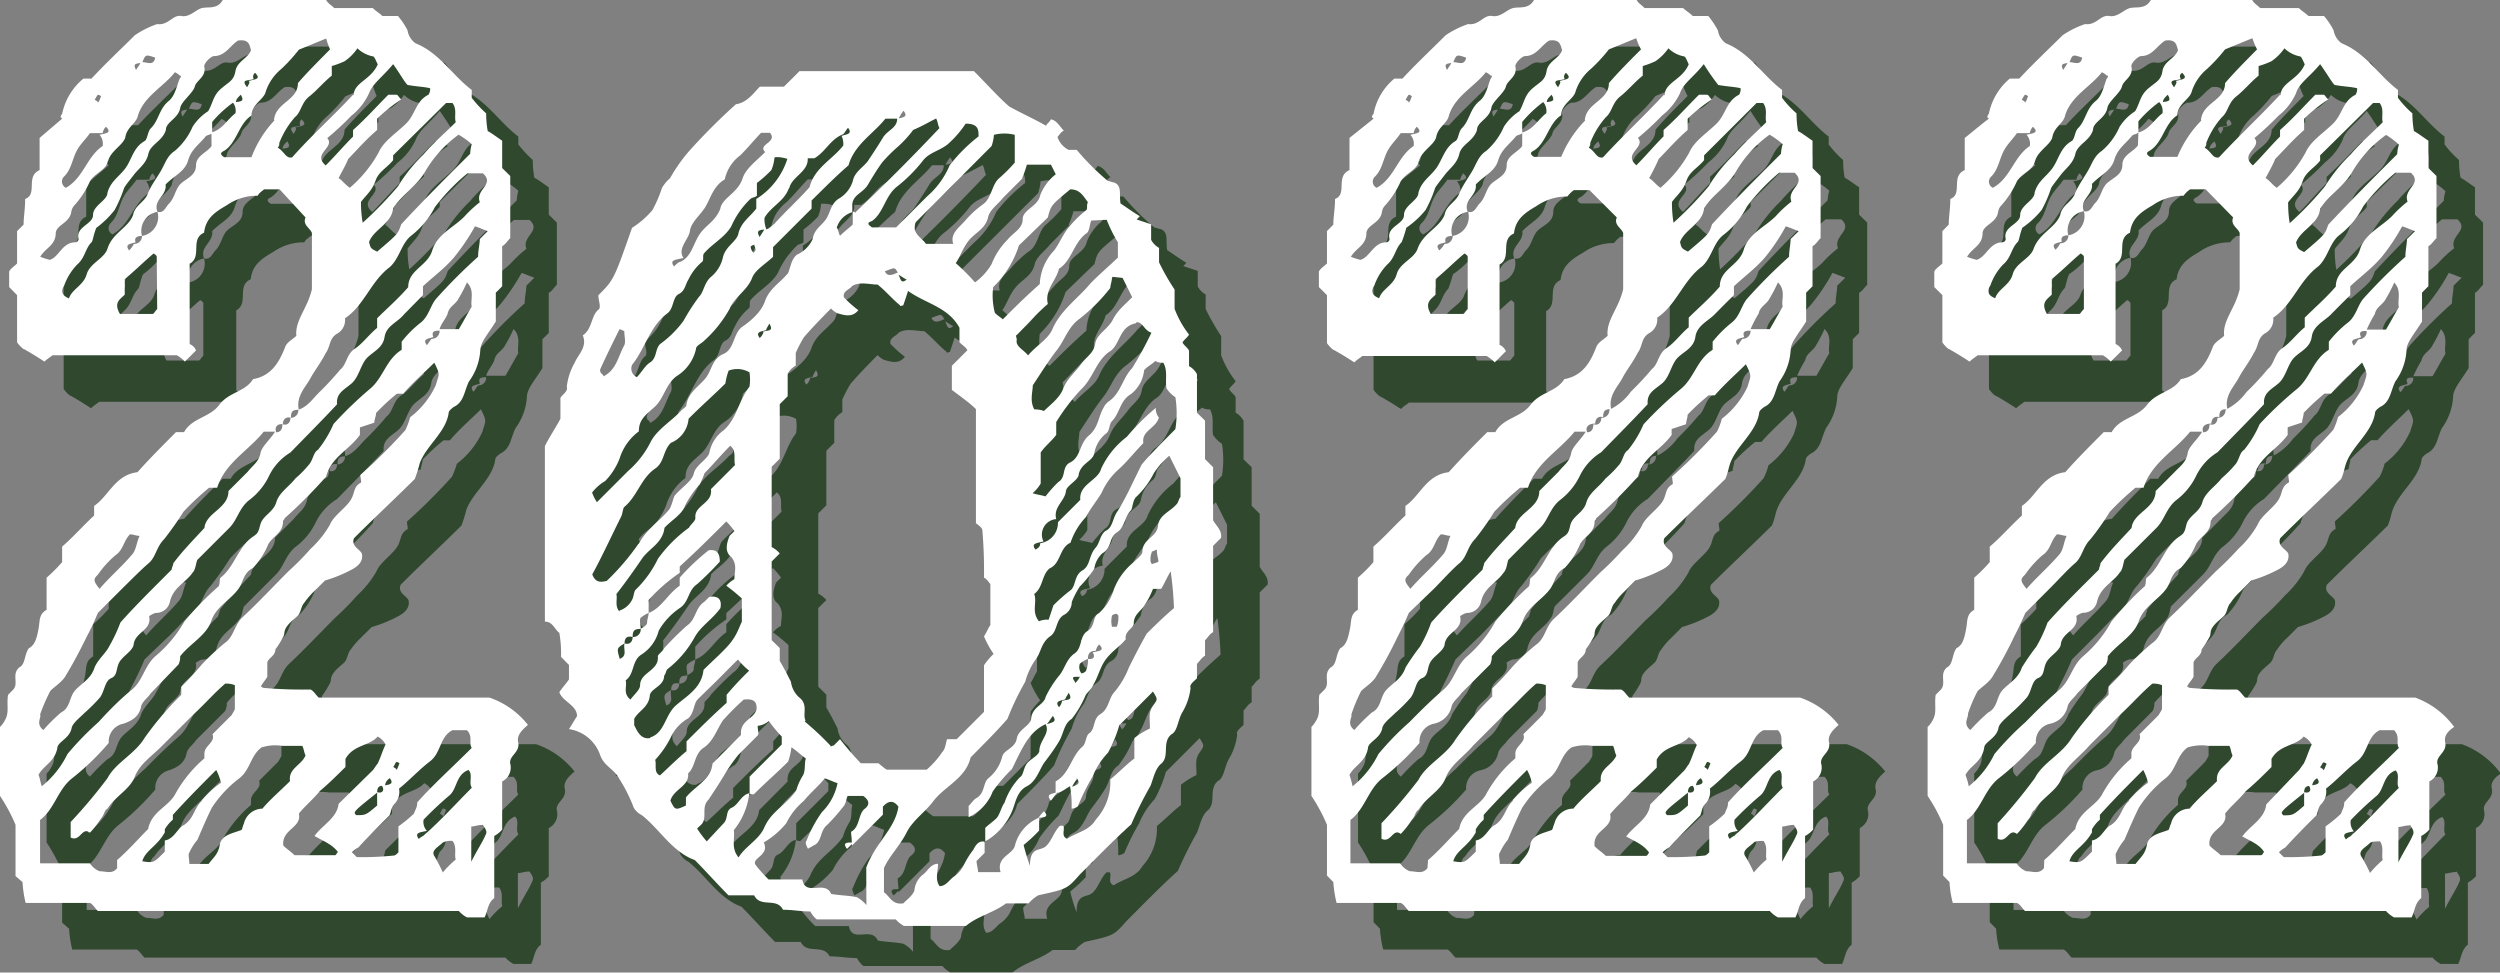 <svg xmlns="http://www.w3.org/2000/svg" viewBox="0 0 160.95 62.61"><rect x="0" y="0" width="160.95" height="62.61" fill="#808080" stroke="none"/><defs><style>.cls-3{fill:#1a3a19}.cls-4{fill:#fff}</style></defs><g style="isolation:isolate"><g id="レイヤー_2" data-name="レイヤー 2"><g id="レイヤー_1-2" data-name="レイヤー 1"><g style="mix-blend-mode:multiply;opacity:.8"><path d="M36.37 50.83c.1.62-.62.83-.52 1.34a1 1 0 0 1-.52 1.14v3.1a1.84 1.84 0 0 1-.51.41v4c-.42.31-.42.83-.62 1.24h-1.14a1.87 1.87 0 0 1-.52-.41H9.3c-.21-.21-.31-.42-.51-.52H4.65a7.38 7.38 0 0 1-.2-1.34L4 59.4v-3.3a11.11 11.11 0 0 0-1-1.86V49.8a1.52 1.52 0 0 0 .31-.42c.31-.51.1-1 .21-1.65l.31-.31c.41-.41-.11-1 .41-1.45.41-.2.31-.82.62-1.24.41-.2.52-.72.62-1.24s0-.93.52-1.23v-2.07a10 10 0 0 0 1-1v-1c.72-.62 1.34-1.34 2.06-2v-.62c.93-.62 1.35-2 2.79-2.17.83-.93 1.66-1.75 2.48-2.58h.52c.52-.93 1.65-.93 2.27-1.76s1.66-.82 2.17-1.65c1.14-.21 1.65-1 2.07-2.07.1-.31.51-.51.72-.72-.1-1 .72-1.76 1-3V18c-.1-.31-.62-.52-.41-1L21 15.19h-1c-.1.1-.31.21-.41.41a3.42 3.42 0 0 0-2 .62c-.73.42-1.35.83-1.45 1.76-.93.41-.1 1.55-.93 2v5.17a.75.75 0 0 1 .41.41c-.2.21-.41.41-.72.72a2.14 2.14 0 0 0-.52-.41h-8c-.11.1-.31.21-.52.41-.31-.2-.62-.41-1.34-.82.1.1-.21-.11-.42-.42V22l-.51-.52v-1c.1-.21.31-.31.51-.52v-2.08l.42-.42c0-.51.1-1 .1-1.65.83-.31 0-1.45.93-1.86v-2.07L7 10.64l-.1-.1a.39.39 0 0 1 .1-.21 4 4 0 0 1 1.37-2.27h.52c.93-1 2-2 2.79-2.79a6 6 0 0 1 1.44-.72c.73.1 1-.62 1.55-.52s.93-.41 1.35-.51 1 .1 1.34-.52H24c.1.21.31.31.52.52H27c.2.2.41.31.62.51h1a4.56 4.56 0 0 1 .62.93 1.23 1.23 0 0 0 .52.83c1.54.62 2.37 2.07 3.61 3v.51a7.8 7.8 0 0 0 .93 1 6.35 6.35 0 0 0 .1 1.14c.21.1.62.41.93.62v1.76l.52.51v4c-.21.21-.31.41-.52.52v2.58c-.1.1-.2.21-.41.41v1.86c-.52.83-1 1.35-1 1.86a3.75 3.75 0 0 1-.73 2c-.31.62-.31 1.34-1 1.65-.1.1-.31.21-.31.41-.2 1.24-1.44 2.07-1.86 3.21a8.94 8.94 0 0 1-.31 1c-1.13 1.13-2.58 2.48-3.92 3.82-.21.52.41.72.51 1 .11.52-.31.83-.62 1a8.91 8.91 0 0 1-1.75.72l-.73.72a4.8 4.8 0 0 0-.62.73c-.2.2-.2.61-.41.82s-.52.42-.72.72-.1.42-.21.63a6.53 6.53 0 0 1-.51.82c0 .41-.42.52-.52.83v.93c-.11.2-.31.41-.41.62a.35.35 0 0 0 .2.1 29 29 0 0 0 3 .1c.2.11.31.31.51.52h11a5.37 5.37 0 0 1 2.48 1.76c-.52.44-.73.75-.62 1.16ZM7.86 18.6a.22.22 0 0 0 .2-.21c-.2-.82.93-.93.93-1.55s.93-.93.93-1.44c.21-.73.72-1 1.14-1.55s.51-1.35 1.24-1.76c.2-.1.2-.62.41-.83.52-.51.52-1.23 1.14-1.75.41-.31.51-.93.72-1.45.1-.1.1-.2 0-.2a1.23 1.23 0 0 0-.31-.21c-.72.93-2 1.55-2.38 2.79-.1.52-.72.72-.82 1.44-.21.52-.93.83-1.14 1.55-.1.52-.83.73-1.13 1.24a5.6 5.6 0 0 1-1 1.55.81.81 0 0 0-.2.42c-.11.72-.93.82-1 1.34 0 .82-.62.93-1 1.55a4.29 4.29 0 0 0 .62.2c.61-.2.79-1.13 1.65-1.13ZM5.48 52.89c.1.21.1.42.21.73a6.06 6.06 0 0 0 1.65-2.07 19.09 19.09 0 0 1 2-2.06c.72-.73 1.45-1.45 2.17-2.07s.83-1.55 1.55-2.17A8.23 8.23 0 0 0 14.88 43 20.25 20.25 0 0 1 17 40.81c.2-.1.1-.52.2-.62.93-.72 1.14-2.07 2.17-2.69.31-.2.31-.51.42-.82.2-.52.82-.73 1-1.35s.82-1 1.24-1.54a6.37 6.37 0 0 0 .82-.83c.31-.31.31-.83.62-1a7.21 7.21 0 0 0 1-1.66 25.42 25.42 0 0 1 2.39-2.3c.83-.72 1-1.86 2-2.48V25a6.93 6.93 0 0 1 1.24-1.24c.51-.41.62-1.13 1-1.55a33.88 33.88 0 0 1 2.68-2.68c0-.41.11-.83.11-1.14l.51-.51c-.31-.11-.51-.21-.82-.31a13.6 13.6 0 0 1-1.35 2c-.61.72-1.34 1.24-2 1.86V22L29 23.25c-.41.51-1.13.72-1.24 1.44s-.72.93-1.13 1.35-.52 1.24-1 1.65-1 .62-.93 1.34c-.93 1-2 2.07-3 3.1a3.6 3.6 0 0 0-1.35 1.45A4.26 4.26 0 0 1 19 35.23c-.62.52-.72 1.24-1.24 1.76l-2.06 2.06c-.11.31-.11.62-.31.83-.42.62-1.24.93-1.45 1.86a.91.91 0 0 1-.93.72 1.53 1.53 0 0 0-.41.21c.2.93-.93 1-1 1.86-.1.41-.72.72-.93 1.13s-.1.83-.51 1-.42.82-.72 1.24a11.15 11.15 0 0 1-1 1c-.31.31-.72.62-.82.93-.11.72-.93.93-.93 1.34-.18.9-.9 1.11-1.21 1.72ZM5.79 50a11 11 0 0 1 1.14-1.13c.62-.31.51-1 .93-1.45s1-.72 1.23-1.45c.21-.51.73-.93.93-1.34a10.34 10.34 0 0 0 .73-1.55c1-1.13 2.17-2.27 3.3-3.41 0-.1.11-.31.11-.41.62-.83 1.34-1.55 2-2.27.1-1 1.55-1.24 1.55-2.38l1.24-1.24c.31-.41.72-.62.83-1.24.1-.41.61-.83.93-1.34h-.73c-1 1.24-2.48 2-3 3.61h-.52c-.62.52-1.14 1-1.65 1.55a21 21 0 0 1-1.24 1.76c-.52.52-.52 1.14-1 1.55s-1.13 1.14-1.65 1.65L9.3 42.46c-.3.73-.51 1.14-.72 1.54-.41.83-.83 1.65-1.34 2.48-.21.41-.73.72-1 1A11.86 11.86 0 0 0 5.58 49c.11.18-.31.59.21 1Zm4.75 8.37c.72-.62 1.34-1.34 2-2 .21-1.14 1.35-1.45 1.76-2.28a8.38 8.38 0 0 1 1.86-2.27v-.31c0-.51.72-.72.52-1.24l1.24-1.24c.1-.2.2-.31.2-.41v-1.51a1.55 1.55 0 0 0-.62-.1c-.72.62-1.34 1.34-2.06 2l-2 2c-.62.73-1.44 1.24-1.75 2.07s-1.24 1.24-1.76 2.06c-.21.11-.21.42-.41.62a6.48 6.48 0 0 1-.72.93c-.52-.41-.62.62-1.24.31v-1a32.85 32.85 0 0 0 2.36-2.9c.52-1 1.76-1.55 2.38-2.58a20.61 20.61 0 0 1 2.37-2.79v-.52A19 19 0 0 0 16 45.77a16.19 16.19 0 0 1 1.44-1.35c.62-.41.62-1.13 1.14-1.65 1-.93 2-2 3-3A18 18 0 0 0 23 38.33a6.5 6.5 0 0 0 1.24-1.55c.21-.52.83-.93 1.24-1.45s.21-.93.72-1.24c.11 0 0-.3 0-.51a37.69 37.69 0 0 0 2.9-2.89 5.65 5.65 0 0 0 .31-.83 5.44 5.44 0 0 0 1.65-2.07c.2-.72.31-.62-.1-1.44-.62.62-1.35 1.24-2 2h-.41a13.54 13.54 0 0 0-1.34 1.24c0 .21-.11.41-.11.62l-.93.31V31c-.72 1-1.86 1.44-2.17 2.68a32.39 32.39 0 0 1-2.68 2.69c0 .1-.1.1-.1.2 0 .73-.62.93-.94 1.45a4.94 4.94 0 0 1-1 1.55c-.62.31-.62.93-.93 1.34-.51.72-1.44 1.14-1.75 2.07s-1.35 1.44-2 2.27a1.18 1.18 0 0 1-.1.52l-1.86 1.86c-.21.31-.52.51-.62.82-.1.62-.52.93-1.14 1.14a1.17 1.17 0 0 0-.88 1.24 16.54 16.54 0 0 1-2.35 2.27c-.93.72-1.14 2-2.07 2.69v2.79h3.21a1.29 1.29 0 0 0 .62.51c.41 0 .82.21 1.13-.2Zm-3.3-43.28c1.13-.62 1.34-2 2.37-2.69a.88.88 0 0 0-.2-.72c.41-.11.82-.11.41-.52a.74.74 0 0 0-.21.41h-.82c-.21.31-.52.62-.73.93-.41.62-.41 1.35-.93 1.86a.45.45 0 0 0 .11.73Zm4.33 1.75c.11-.62.73-.82.93-1.34s.52-.93.83-1.45.41-1 .93-1.34a4.26 4.26 0 0 0 1.14-1.55 3.26 3.26 0 0 1 1-1c.31-.52.31-1 .83-1.45s.82-.51.93-1.14.82-.82 1-1.34c-.1-.31-.1-.72-.83-.62-.51.31-.82 1-1.55 1-.2 0-.72.51-.62.72.11.62-.51.83-.62 1.24s-.82.93-.93 1.34c-.1.72-.93.93-.93 1.45-.2.72-1 .93-1.13 1.55s-.62.93-.93 1.34-.42.52-.62.83a8.93 8.93 0 0 1-.62 1.44 6.08 6.08 0 0 1-1.18 1.15c-.21.52-.21.83-.31.93-.41.41-.41 1-.93 1.44a3.8 3.8 0 0 0-.83 1.35c-.2.31-.2.62.31.82.21-.62.93-.82 1.14-1.55s1.13-1 1.34-1.65c.31-1.01 1.34-1.34 1.65-2.17ZM9.41 40.91c.61-.72 1.44-1.44 2.06-2.17.31-.31.31-.82.52-1.24-.21 0-.42-.1-.62-.1-.42.41-.42 1-.93 1.34A6.39 6.39 0 0 0 9.3 40c-.3.29-.3.4.11.91ZM9.09 9.4c.11.11.21.11.21.21.11-.1.11-.21.21-.41a.35.35 0 0 0-.21-.1c-.1.1-.1.2-.21.3Zm4 10.13c0-.1-.2-.21-.2-.21-.62.52-1.24 1.14-1.86 1.65v1c-.31.31-.73.51-.31 1.24h2.06c.11 0 .11-.11.31-.31Zm3.52-8c.72-.2 1-.82 1.55-1.24a.87.87 0 0 0-.16-.68 7.53 7.53 0 0 0-1.34 1.24v.72c-.11.11-.31.11-.42.21-.41.52-.93.83-1.13 1.55s-.93 1-1.45 1.55c.1.72-.83 1-.52 1.76a1.24 1.24 0 0 0-1 1.55c-.31 0-.52.1-.41.41-.31.1-.73.1-.42.52a1.34 1.34 0 0 0 .31-.42.49.49 0 0 0 .52-.51 1.24 1.24 0 0 0 1-1.55c.42.1.52-.31.73-.52.41-.41.41-1 .82-1.34s.93-.52.93-1.14.73-.83 1-1.24Zm-4.86-4c.1-.2.21-.3.31-.51.31-.1.83.31.93-.31-.62-.21-.62-.21-.83.31-.28.11-.69-.02-.38.52Zm4.24 47a6.11 6.11 0 0 1 1.24-1.14 3.84 3.84 0 0 0-.31-.82c-.93.93-1.86 1.86-2.79 2.89v.31a2.42 2.42 0 0 0-.52.62v.2c-.52.93-1.24 1.14-1.45 1.86.73.11.73.11 1.45-.62v-.72c.62-.1.83-.83 1.24-1 .65-.43.65-1.11 1.15-1.56Zm3.92.51c.52-.61 1.14-1.13 1.76-1.75-.11-.83.72-1 1-1.65-.1-.21-.1-.42-.21-.62h-1.28a2.91 2.91 0 0 0-1.34.1c-.72.52-.72 1.45-1.45 2A7.55 7.55 0 0 0 16.64 55c-.31.62-.62 1.34-.93 2.07a3.39 3.39 0 0 0-.52.82c-.1.11 0 .42 0 .73h1.24c.31-.42.62-.62.72-1.24s.83-.73 1.35-.93c.1 0 .1-.21.2-.42a1.25 1.25 0 0 1 1.24-.97Zm.73-44.31c.1-1.14 1.54-1.24 1.54-2.38.62-.72 1.35-1.44 2.07-2.17a4.67 4.67 0 0 1-.25-.7c-.52.21-1 .41-1.76.72a10.6 10.6 0 0 1-1.13 1.24 3.2 3.2 0 0 0-1 1.45c-.1.51-.92.82-.92 1.55-.83.52-.93 1.75-1.76 2.27-.21.1-.31.21 0 .41h1.76a7.16 7.16 0 0 1 1.48-2.37ZM18.5 9.1c-.21.2-.31.3-.31.51H18c.39-.1.81 0 .5-.51Zm.82-1c-.41.11-.82 0-.41.52.1-.21.21-.31.1-.41.41-.11.83-.11.41-.52a.31.31 0 0 0-.1.37Zm1.45 22.73c.31 0 .41-.21.41-.52.31.11.52-.1.52-.41a.49.49 0 0 0 .51-.52c.62-.21.93-.72 1.35-1.13a19.14 19.14 0 0 0 1.34-1.45c.41-.31.41-1 .93-1.34s.93-.93 1.45-1.35v-.62c.62-.62 1.34-1.24 2-2 0-1.13 1.24-1.34 1.55-2.37s1.34-1.45 2.06-2.17a7.92 7.92 0 0 1 1-.93c-.31-.83 1-1.14.2-1.86h-1A13.13 13.13 0 0 0 31 16.33a5.52 5.52 0 0 1-1.55 1.86c-.62.51-.73 1.44-1.35 2-1.24.93-1.65 2.48-2.89 3.3a1 1 0 0 1-.52 1c-.51.31-.41.82-.72 1.24-.31.62-.72 1.13-1 1.65s-.93 1.14-.73 2c-.41 0-.51.11-.51.52-.31-.1-.52.1-.52.41-.34-.04-.54.17-.44.48Zm5-21.69c0-.83 1.13-1 1.55-2-.11-.2-.21-.51-.31-.51a2 2 0 0 1-1-.52 3.08 3.08 0 0 1-.82.83 5.26 5.26 0 0 1-.83.31v.62c-.52.41-.93.93-1.45 1.34s-.51 1-.93 1.34a5.71 5.71 0 0 0-1 1.65.38.38 0 0 1-.1.31c.41.21.52.73.93.62 1.19-1.35 2.57-2.59 3.92-4.03Zm-2.52 47.68c.51-.72 1.44-1.14 1.55-2.07l2.2-2.16c.1-.11.2-.31.31-.42.2-.41.31-.82.51-1.24a1.17 1.17 0 0 0-.51-.51c-.52.62-1.55.51-2.07 1.44v.52c-.52.51-1 1-1.65 1.55-.42.52-.93.93-1.35 1.45.21.92-1.13 1-1 2.06.21.21.52.41.72.62h2.59c.1 0 .1-.1.2-.21-.37-.51-.99-.72-1.5-1.03ZM26.76 9a3.9 3.9 0 0 1-1.14 1.45 18.16 18.16 0 0 1-1.55 1.44c.52.62-1 1-.1 1.76.62-.62 1.14-1.24 1.76-1.86v-.41c.82-.73 1.55-1.55 2.27-2.27h.52c.1 0 .1.1.31.3a10.62 10.62 0 0 0-1.55 1.24v.73c-.73.62-1.35 1.34-1.86 1.86-.21.51-.42.82-.62 1.24.2.1.41.41.72.62a8.11 8.11 0 0 0 1.86-2.28c.31-.72 1.14-1.24 1.76-1.85s.62-1.45 1.44-1.86a.61.61 0 0 0 .11-.42c-.42-.1-.83-.1-1.45-.21-.21-.2-.41-.61-.93-1.34C27.59 8 27 8.37 26.76 9Zm3.1 45.66c1-1.13 2.27-2.27 3.51-3.51-.21-.31.1-.72-.31-1.14h-.93c-.83.42-.72 1.45-1.44 2s-1.35 1.25-2 1.76a1.11 1.11 0 0 1-.31 1c-.2.21-.2.52-.31.73-.72.72-1.34 1.34-2 2.06a1.49 1.49 0 0 0-.41.31s.1.11.31.31a19.6 19.6 0 0 0 2.37-.1c.11 0 .21-.1.31-.21V56.2a8.28 8.28 0 0 0 1-.82c.11-.32.21-.38.21-.73ZM28.1 53.1a.59.59 0 0 0-.31.52c-.41-.1-.51.1-.51.41-1.55 1.24-1.55 1.24-1.35 1.45.62 0 .62 0 1.35-.62V54c.31.1.51-.1.31-.41.41-.07.82-.07.51-.49Zm.21-40.1v.31c-.41.52-.93.72-1.14 1.34s-.62.93-.93 1.35a7.51 7.51 0 0 0 .11 1.34A24.28 24.28 0 0 0 28.62 15a10.3 10.3 0 0 1 1.65-2.06c.62-.73 1.35-1.35 2.07-2.07-.11-.41.1-.82-.21-1.24h-.41Zm4.23-1.34a7.79 7.79 0 0 0-2.16 2.37c-.52.93-1.55 1.55-2.07 2.38-.1 1-1.24 1.34-1.55 2.17.1.41.1.41.52.62 1.34-1.14 1.34-1.14 1.55-1.76 1.44-1.55 2.89-3 4.44-4.54a3 3 0 0 1 .1-.62 5.27 5.27 0 0 0-.83-.6Zm-4.23 40.7c.1.1.21.1.21.21.1-.11.1-.21.2-.42a.35.35 0 0 0-.2-.1c-.11.12-.11.23-.21.33Zm5.06 1.34c-.21-.31.1-.83-.21-1.13-.82.3-.72 1.23-1.24 1.65a22.55 22.55 0 0 0-1.65 1.55.86.86 0 0 0 .21.72c-.41.1-.83.1-.52.52a1.45 1.45 0 0 1 .31-.21c1.14-1.01 2.07-2.05 3.1-3.08Zm-2.48-29c-.31.11-.72.11-.41.52.1-.1.21-.31.31-.41a.49.49 0 0 0 .51-.52c-.41-.01-.51.09-.41.4Zm1.24 32.44a1.16 1.16 0 0 0-.62.1c-.31.31-.82.52-.51.93a11.29 11.29 0 0 1 .51 1 5.8 5.8 0 0 1 .83-.83c-.11-.34.1-.8-.21-1.21Zm.93-35.95a9.82 9.82 0 0 1-.52 1c-.2.42-.62.52-.72 1-.1.31-.41.62-.52 1h1.24c.31-.52.52-.93.83-1.45-.1-.42.21-1.04-.31-1.56Zm1 34.92c-.31 0-.51.1-.72.1v2.27c.41-.82.72-1.24.93-1.75.13-.22-.07-.43-.18-.63ZM72.52 59.3c-.82.93-.82.93-2.68 1.34a2.64 2.64 0 0 0-.62.52h-1.45c-.83.62-1.86.83-2.58 1.45h-4a1.92 1.92 0 0 1-.52-.42h-5.09a1.67 1.67 0 0 1-.41-.51c-.62 0-1.14-.11-1.76-.11-.41-.82-1.45-.1-1.86-.93H49.9c-.72-.72-1.45-1.55-2.17-2.27-1.45-.52-2.27-2-3.41-2.89a1.24 1.24 0 0 1-.52-.48 10.1 10.1 0 0 0-.93-1.86c-.31-.62-1-.82-1.24-1.55a2.51 2.51 0 0 0-2-1.65c.21-.31.31-.52.52-.83 0-.72-.93-.93-1.14-1.55.21-.31.41-.51.62-.82v-.93l-.51-.52a7.89 7.89 0 0 0-.11-1.55c-.31-.21-.41-.72-.93-.72v-11.3c.31-.62.73-1.24 1-1.76v-1.34c.1-.21.51-.41.41-.72a4 4 0 0 1 .51-1.55c.21-.52.83-1 .52-1.76.62-.41.52-1.24 1-1.65.21-.11 0-.62 0-.93 1-1 1-1 2.17-4.34A5.83 5.83 0 0 0 45 16.53a8.12 8.12 0 0 0 .62-1.44 2.64 2.64 0 0 1 .52-.62 10.5 10.5 0 0 1 1.24-1.76 40.43 40.43 0 0 1 3-3c.72-.1 1.13-.72 1.54-1.13h1.55c.31-.31.73-.72 1-1H65.7c.83.83 1.66 1.76 2.28 2.28.93.51 1.65.82 2.37 1.24 0-.1.21-.21.31-.42.42.11.52.42.83.73-.21.1-.31.31-.41.41a1.44 1.44 0 0 0 .72.83h.52a16.49 16.49 0 0 0 2 2c.1 0 .31.1.41.1.52.21.31.73.41 1.35.31.2.73.51 1.24.82l-.2.21.93.31v1a1.28 1.28 0 0 0 .51.52v.93a14.62 14.62 0 0 0 1 1.75v1.24a6.31 6.31 0 0 0 .93 1.66c-.11.2-.31.31-.42.51.11.21.31.31.42.52v1a1.28 1.28 0 0 1 .51.52v2.48l.52.51v2.48l.52.52v3.41c.1.21.31.41.41.62a.8.8 0 0 1 .1.52l-.51.51v5.56c-.21.1-.31.31-.52.52v1c-.21.1-.31.31-.52.52v.93c-.2.2-.51.41-.41.62a3.9 3.9 0 0 1-.52 1.55c-.31.51-.31 1.24-.72 1.44-.62.52-.1 1.35-.62 1.86-.41.31-.52.93-.72 1.45a24.87 24.87 0 0 0-1.24 2.48c-1.04.93-2.17 2.09-3.31 3.23Zm-31.4-24.59a2.74 2.74 0 0 0 .31.62l2-2a6.11 6.11 0 0 0 1.45-1.86c.41-.82 1.34-1.34 2-2.06.1-.11.31-.21.31-.32.1-.82.83-1.23 1.24-1.75s.41-1.24 1.14-1.55.62-1.34 1.23-1.76 1.24-1 1.45-1.65c.31-.83.93-1.13 1.45-1.76.2-.3.2-.93.62-1.23a2 2 0 0 0 1-1c.1-.62.52-.82.83-1.24s.31-1 .82-1.34a2 2 0 0 0 .93-1.14c.11-.62.73-.93 1-1.34s.62-.93.93-1.45.93-.62.93-1.24c.41-.1.72-.1.41-.51a2.27 2.27 0 0 0-.31.51H60c-.72.93-2 1.66-2.37 3-.83.72-1.55 1.45-2.38 2.27v.52l-2.48 2.48v.62c-.41.41-1.14.83-1.34 1.34-.31.83-1.14 1.24-1.45 2a8 8 0 0 1-1.65 2.07c-.21.21-.52.31-.52.52a2.75 2.75 0 0 1-1.24 1.75c-.72.52-.82 1.45-1.44 2s-1 .83-1 1.56a3.45 3.45 0 0 0-1.24 1.75 4.33 4.33 0 0 1-.93 1.45 2.91 2.91 0 0 0-.84.74Zm3 3.31c.52-1 1.45-1.55 2-2.27.2-.42.2-.62.31-.83.41-.52 1.13-.93 1.24-1.45s.93-.93 1-1.34a2.36 2.36 0 0 1 .93-1.44c.83-.73 1-2 1.65-2.79a2.9 2.9 0 0 0 0-.93 1.57 1.57 0 0 0-1.34-.11 4.05 4.05 0 0 0-.21.83c-.72.72-1.55 1.44-2.37 2.27a1.83 1.83 0 0 1-1.14 1.55c-.52.52-.41 1.24-1 1.65-.93.63-1.14 1.76-2 2.48-.1.11-.1.42-.2.62-.62 1.24-1.24 2.59-1.86 3.72.2.52.51.52.93.42a15.46 15.46 0 0 0 2.05-2.4Zm-2.37-11c0 .1.1.1.1.21.83-.42.93-1.24 1.34-2 .11-.2 0-.62 0-.93-.1 0-.2-.1-.31-.1-.41.83-.82 1.65-1.24 2.58a.31.31 0 0 0 .1.29Zm1.13 15.29a1.4 1.4 0 0 0 .83-.73c.1-.2.1-.51.21-.61a7 7 0 0 0 1.44-2 8.93 8.93 0 0 1 2-2c.1-.21.41-.41.41-.62-.1-.83 1.14-.93 1-1.86l1.55-1.55c-.1-.41.11-.93-.31-1.24-.62.62-1.13 1.24-1.65 1.76a5.15 5.15 0 0 1-.31.72 6.4 6.4 0 0 0-.93 1.34c-.21.62-.93 1-1.34 1.45-.11 1-1 1.34-1.45 2s-1 1.45-1.65 2.28c.09.28-.12.75.19 1.11Zm2 8.16c.93-.31.93-1.45 1.65-2.07s1.65-1.13 1.76-2.27c.62-.62 1.34-1.24 1.75-1.76s.52-.93.72-1.34v-1.5a11.13 11.13 0 0 0-1-.82 1.92 1.92 0 0 1 .52-.42c0-.51.21-.93-.21-1.44-.41-.31-.31-.83-.1-1.35l.31-.31a4.73 4.73 0 0 0-.52-.62c-.93.93-1.86 1.86-3 2.9v.41a10.84 10.84 0 0 0-2 1.75v.83a2.27 2.27 0 0 0-.51.31c-.11.21 0 .42 0 .72-.42 0-.52.11-.52.52-.41-.1-.52.11-.52.41-.51.31-.51.31-.31 1 .52-.21.21-.62.31-1 .31.11.52-.1.52-.41a.49.49 0 0 0 .52-.52c.1-.1.41-.2.41-.41s.1-.41.1-.62c.83-.31 1.24-1.24 2-1.75v-.52a14.58 14.58 0 0 1 1.86-1.76c.62-.1.72.31.72.73a19.62 19.62 0 0 1-1.45 1.44c-.62.42-.51 1.14-1.13 1.55a4.38 4.38 0 0 0-1.35 1.45 2.58 2.58 0 0 1-1.13 1.55c-.62.41-.42 1.24-1 1.65.11.41-.2.83.31 1.24.21-.31.62-.62.62-.93 0-.83 1.24-.93 1.14-1.86 0-.1.31-.31.41-.52a19.62 19.62 0 0 1 1.45-1.44c.62-.41.52-1.14 1.14-1.55l.31-.31c.62-.1.82.2.72.72-.52.73-1.24 1.14-1.65 1.86a6.68 6.68 0 0 1-1.76 2.07c-.1.1-.1.31-.21.41 0 .72-.93.83-.93 1.34-.1.73-.72.93-1 1.45v.41c.17.31.39.93 1.01.83ZM44 27.28c.31-.31.52-.73.83-.93.51-.31.31-.93.72-1.24A6.64 6.64 0 0 0 47 23.66a13.87 13.87 0 0 1 1-1.55c.31-.31.31-.82.72-1.24a2.27 2.27 0 0 0 .83-1.34c.2-.73.93-1 1-1.55.21-.72.72-1 1.14-1.55v-.62a4.73 4.73 0 0 0 2-2.58 2.16 2.16 0 0 0-.83-.11 2.52 2.52 0 0 1-.2.83 7.78 7.78 0 0 1-.93.83v.82c-.11.11-.31.11-.42.21a5.46 5.46 0 0 0-1.23 1.76c-.42.72-1.24 1.13-1.76 1.75-.1.11 0 .41-.1.52a3.4 3.4 0 0 0-.9 1.16c-.21.32-.21.73-.62.93s-.31.93-.73 1.24c-1.13.83-1.44 2.28-2.27 3.31a.6.6 0 0 0 .3.8Zm3.2 24.07v-.62c.83-.83 1.66-1.66 2.58-2.48v-.52a20.56 20.56 0 0 1 1.45-1.55 4.88 4.88 0 0 1-.72-.72c-.52.51-.93.93-1.34 1.34L47.94 48c-.31.31-.21.83-.62 1.24a2.66 2.66 0 0 0-1.14 1.24 6.22 6.22 0 0 1-1 1.44c.1.32-.11.83.31 1 .59-.54 1.1-1.06 1.72-1.57Zm1.66.82 1.85-1.86c-.1-.93.83-1 1-1.65 0-.31 0-.72-.83-.62a16.93 16.93 0 0 0-1.34 1.34c-.41.62-.62 1.35-1.24 1.76s-.52 1.24-1 1.65c.1.83-.93 1-1.14 1.76.31.62.31.62 1 .31v-.52c.57-.72 1.6-1.13 1.71-2.17Zm-2.48-32c.1-.11.31-.31.41-.31.72-.31.83-1.14 1.24-1.76s1-.82 1.34-1.65c.11-.72 1.14-1 1.45-2 .21-.62.93-1.14 1.44-1.66-.51-.51.83-.62.31-1.24H52c-.41.42-.82.93-1.34 1.45a2.61 2.61 0 0 0-1 1.55c-.72.41-.93 1.24-1.24 1.76s-.93 1-1 1.55-.83 1.13-.42 1.75c-.51.12-.92.12-.61.54Zm5.88 36c.42-.93 1.35-1.35 2-2.28a3.73 3.73 0 0 1 .41-.93c.21-.3.1-.82.21-1.13-.42-.31-.62-.52-.93-.72a3.92 3.92 0 0 1-.21.92c-.62.63-1.45 1.35-2.17 2.07-.1.1-.21 0-.31 0V53l2.07-2.07v-.51a8.59 8.59 0 0 1-.83-1 1.36 1.36 0 0 1-.72.31c0 .31.1.52 0 .62l-1.24 1.24a10.8 10.8 0 0 0-.93 1.34c-.31.52-.72 1.14-1 1.56-.52.51 0 1.23-.52 1.65l-.21.2a6.89 6.89 0 0 0 .62.83L49.59 56c.31-.31.1-.82.52-1s.61-.83 1.13-.93a4.6 4.6 0 0 1-1 2.38c.1.51-.21 1.13.31 1.75.45-.76 1.45-1.2 1.72-2.1Zm-.72-37.4a.39.39 0 0 0-.21.1.55.55 0 0 0 .21.42c0-.1.1-.1.1-.21s-.09-.28-.09-.38Zm7.23 40.08c.62-1.65 1.86-2.48 2.07-3.92-.31-.41-.62-.41-1 0v.52l-2 2v-.11c-.1.11-.2.21-.31.31-.31-.41 0-.41.31-.41 0-.41-.1-.72 0-.72.52-.31.42-1.14.83-1.45s.21-.62-.1-.83h-1c-.1.21-.1.52-.31.73a11.57 11.57 0 0 1-1 1.13c-.52.42-.31 1.14-.93 1.35-.1.1-.21.1-.31.2-.1-.2-.21-.41-.1-.51a8.23 8.23 0 0 1 1-1.86 3.62 3.62 0 0 0 1-1.86c-.31-.1-.51-.21-.82-.31-.42.52-.93.93-1.35 1.45A4.4 4.4 0 0 0 53.62 56a5.55 5.55 0 0 1-1.45 1.24c.41.83-.83 1-.52 1.45a9.9 9.9 0 0 0 .83.93h2.17c.21 1.14 1.45 0 1.86.93.52.1 1.14.1 1.65.21a2.11 2.11 0 0 1 .62.51Zm-5-43.69c-.31.82-1.13 1.13-1.55 1.86a1.67 1.67 0 0 0 .11.72c-.31.1-.73 0-.42.52.11-.21.21-.31.31-.52.31.1.42-.21.62-.31.73-.83 1.55-1.55 2.28-2.38.31-1.24 1.44-1.75 2.17-2.68a1.22 1.22 0 0 0-.11-.62c.31-.11.73-.11.42-.52-.11.1-.21.31-.31.41-.83.31-1.14 1.14-1.86 1.55H55c.06.86-1 1.17-1.18 1.9Zm-1.65 9.19c.31-.1.72 0 .41-.52-.1.21-.2.31-.2.42-.31.1-.73.1-.42.51a.74.74 0 0 0 .26-.48Zm2.69 25.1c.62.52 1.13 1 1.65 1.55 0 .11.1 0 .21 0l.41-.41a19.45 19.45 0 0 0 1.34 1.55h1.14a5.81 5.81 0 0 0 .52.41h2.58a5.54 5.54 0 0 0 1-1.13c.21-.21.21-.52.31-.83h.62l1.76-1.76v-3a4.23 4.23 0 0 1 .62-.73 6.15 6.15 0 0 1-.62-1.13c.2-.31.31-.62.41-.72V40.6c-.1-.1-.21-.31-.41-.41a31 31 0 0 0-.11-3.1c-.1-.21-.31-.31-.41-.41v-7.34c-.41-.41-1-.82-1.55-1.24v-1.55l1-1c-.1-.21-.31-.31-.51-.52v-.93c-.73-1.34-2.17-1.55-3.31-2.37-.1.31-.2.62-.31.93-.1 0-.2.1-.2 0-.52-.42-.93-.93-1.45-1.34-.52 0-1.14-.21-1.65.1-.11.2-.62.31-.52.72a6.94 6.94 0 0 0 .93.83c-.41.51-.93.31-1.34.2a1.34 1.34 0 0 1-.42-.31c-.51.52-1.13 1.14-1.75 1.86a8.78 8.78 0 0 0-.52 1v.82a1.3 1.3 0 0 0-.52.52v1.45l-.51.51v3.51l-.52.52v5.17a1.7 1.7 0 0 1 .52.41l-.52.52v5.06l.52.51v.83c.31.52.51.93.72 1.34a1.65 1.65 0 0 0 .52 1c.62.46.21 1.11.42 1.49Zm6.92-38a7.56 7.56 0 0 1-.93 1 10 10 0 0 0-1 1c-.31.42-.62.93-.93 1.45s-.93.62-1 1.24v.52a1.48 1.48 0 0 0-1 1c.1.1.1.31.21.52.31-.31.62-.52.82-.73v-.82c.11 0 .21.1.21 0 1.86-1.76 3.61-3.52 5.37-5.38-.1-.2-.1-.41-.21-.62-.46.22-.77.43-1.49.74Zm2.27.85c-.52.41-1.14.51-1.55 1a9.77 9.77 0 0 1-1.76 1.76c-.72.62-.82 1.65-1.55 2.17-.31.1-.31.2 0 .41h1.55l2-2a5.4 5.4 0 0 0 1.45-2A10.56 10.56 0 0 1 66 11.78c0-.41 0-.82-.83-.82A6.67 6.67 0 0 1 64 12.3Zm-3.2 8.26c-.21-.41-.21-.31-.83-.1.16.41.57.2.78.1ZM71.7 57c.62-.42 1.44-.52 1.85-1.24a3.57 3.57 0 0 0 .93-2.58c.52-.42 1-.93 1.55-1.35v-1.31a5.18 5.18 0 0 1 1-.62c0-.72-.11-1 .2-1.45s.31-.41 0-.93c-.72.73-1.44 1.45-2.17 2.17a8.65 8.65 0 0 1-.72 1.76 4.94 4.94 0 0 0-1 1.55 14.67 14.67 0 0 0-.93 1.86c0 .1-.31.2-.42.2a7 7 0 0 0-.1-1.44c-.2.1-.31.2-.51.31s-.21.1-.31.1c-.21.21-.31.42-.42.52-.31-.42 0-.42.31-.52v-.72c.93-.52 1-1.65 1.76-2.27.2-.21.2-.73.41-.83.41-.31.21-.93.72-1.24s.52-.93.83-1.34a5.55 5.55 0 0 0 1-1.66c.31-.62.62-1.24 1.14-2.17.41-.41 1-1 1.76-1.65a23.18 23.18 0 0 0-.21-2.37c-.31.51-.41.82-.62 1.13h-.52a5.25 5.25 0 0 1-.51 1c-.21.41-.73.61-.73 1.24 0 .3-.62.51-.51 1-.31.41-.83.72-1.24 1.24s-.52 1.13-.83 1.65c-.1.31-.41.52-.52.72a6.54 6.54 0 0 1-.89 1.52c-.51.31-.51.93-.82 1.45s-.62.93-.93 1.34-.52 1.24-1.14 1.55-.72 1-.93 1.55a4.08 4.08 0 0 1-1.75 2v-.87c.2-.2.51-.41.72-.62s.31-.72.52-1a4.41 4.41 0 0 1 1-1.65c.21-.11.21-.52.41-.83s.73-.51.83-.82c0-.73.72-1.14.41-1.76-1.13.52-1.55 1.65-2.17 2.89a10.17 10.17 0 0 0-1.24 1.45 3 3 0 0 1-1.55 1.65v-.72c.21-.21.31-.41.52-.52.52-.31.41-.93.72-1.24a2.63 2.63 0 0 0 .93-1.44c.11-.42.83-.52.93-1.14s.93-.83.93-1.34c.11-.73.83-.83.93-1.35a6.84 6.84 0 0 1 .93-1.44c.31-.42.42-1 .93-1.35s.31-1.13.83-1.44.31-.93.72-1.14a3.17 3.17 0 0 0 .96-1.49 4.2 4.2 0 0 1 1.24-1.76c.21-.21.62-.52.62-.72 0-.83.93-.93 1-1.66s.83-.93 1.24-1.44c.11-.21.11-.31.21-.42v-1.21l-.72-1.45a5.09 5.09 0 0 0-1 1.13A5.46 5.46 0 0 1 76.14 35c-.21.21-.21.62-.31.83-.42.41-.42 1.14-.93 1.45s-.31 1-.93 1.34a1.65 1.65 0 0 0-.52 1 7.89 7.89 0 0 1-.93 1.14 5.53 5.53 0 0 0-.52 1 .92.92 0 0 1-.51.83c-.52.31-.41 1-.83 1.34-.62.41-.62 1-.93 1.45A4.63 4.63 0 0 0 69 46.9a17.42 17.42 0 0 0-1.14 2.38c-.72.83-1.55 1.65-2.37 2.48-.31 1.34-1.66 1.86-2.38 2.79-.52.72-1.34 1.24-1.75 2.06s-1.14 1.55-1.45 2.28v1.55c.41.31.52.82 1.24.72.21-.21.62-.52.72-.83a1.44 1.44 0 0 1 .52-1c.31-.21.52-.72 1-.72 0 .51-.21 1 .1 1.44.42 0 .62-.41.93-.62s.52-.51.62-.72a5.63 5.63 0 0 1 .62-1c.11-.21.31-.62.73-.52v.72l-.52.52c0 .21.1.52.1.72h1.45c-.31-1 .83-1.13.93-1.75a2.66 2.66 0 0 1 1.55-1.76l-.1.1a2.83 2.83 0 0 1 .41-.51c.31.31.1.41-.31.41v.83a9.58 9.58 0 0 1-1 .93 12.26 12.26 0 0 0 .41 1.34c0-1.24.62-.93 1-1.24s.52-.93.93-1.34h.21c.14.25-.17.66.25.84ZM61.37 21c-.21-.1-.31-.2-.52-.31.15.31.15.6.52.31Zm5.47-8.57L62 17.26c-.11.1-.11.31-.11.51.11.42.52.62.72.93h1.76c-.21-.62.31-1 .72-1.44a6.69 6.69 0 0 1 1.24-1.14c.52-.41.52-1.24 1-1.65a9.85 9.85 0 0 0 1-1v-1.79a2.75 2.75 0 0 0-1.34 0 2.84 2.84 0 0 1-.15.72Zm2 2.07-1.24 1.24c-.31.41-.93.82-1 1.34-.21.72-.83.93-1.24 1.45s-.52 1-.83 1.44a13.18 13.18 0 0 1 1.24 1.24A3.87 3.87 0 0 0 66.84 20a4.5 4.5 0 0 1 1-1.54c.42-.52 1-.73 1-1.35s1-.82 1.13-1.55a3.18 3.18 0 0 1 1-1.34l-.31-.62h-1.55a5.87 5.87 0 0 1-.31.87Zm1.62 2.5-1.86 1.8a6.54 6.54 0 0 1-1.66 2.69 4.38 4.38 0 0 0 .11 1.65c.2.21.41.31.51.42.73-.73 1.45-1.45 2.38-2.27a3.33 3.33 0 0 1 .93-2.17c.31-.42.52-.93.83-1.35a7.21 7.21 0 0 1 1.23-1.24c.11-.1 0-.31.11-.51-.31-.42-.52-.83-1.14-.83-1.24 1.03-1.24 1.03-1.44 1.81Zm2.79.2c-.11.31-.11.73-.32.83-.82.62-.93 1.75-1.75 2.27-.21.83-.93 1.34-.72 2.27-.73.62-1.35 1.35-2 2-.1 0 0 .2 0 .31-.1.41.42.62.73 1 .51-.62 1.24-1 1.55-1.65.51-1.24 1.65-2 2.48-3 .61-.62 1.23-1.14 1.75-1.65v-.98a8.88 8.88 0 0 1-.72-1.45Zm2.89 6.61c-1.14.21-1 1.45-1.76 1.86-.83.62-1 1.66-1.76 2.38A13.18 13.18 0 0 0 71 30.17V31c-.31.41-.72.72-1 1.13v2a2.42 2.42 0 0 1-.52.62c.31.11.52.11.83.21a7.78 7.78 0 0 1 .83-.93c.51-.31.2-.93.72-1.24.72-.31.62-1.24 1.24-1.75s.62-1.24.93-1.76a1.18 1.18 0 0 1 .31-.41c.82-.52.93-1.55 1.55-2.17a24.47 24.47 0 0 0 1.24-2.28c-.48-.14-.58-.76-.99-.66Zm.51 3.1a2.26 2.26 0 0 1-.82 1.45c-.73.41-.73 1.24-1.24 1.75-.21.21-.11.63-.42.83a2.08 2.08 0 0 0-.72 1.24c-.1.52-.83.62-1 1.34 0 .42-.83.73-.83 1.14-.1.62-.82 1-.62 1.76a1 1 0 0 0-.82 1.44c-.42.11-.83.11-.52.52.21-.1.31-.21.31-.41a1.32 1.32 0 0 0 1.14-1.35l1.44-1.44c-.1-1 1.14-1.24 1.34-2a5.43 5.43 0 0 1 1.66-2.06 14.83 14.83 0 0 1 1.86-1.86.88.88 0 0 0 .2.62c-.2.72-1.13.83-1 1.65-.52.52-1 1.14-1.55 1.65a4.34 4.34 0 0 0-1.14 1.55c-.31.52-.72 1-1 1.55a4.45 4.45 0 0 0-1 1.66c-.72.31-.62 1.34-1.34 1.65-.52.41-.42 1.24-1 1.65.21.52-.2 1.14.31 1.76a1.18 1.18 0 0 1 .62-.1c.11-.32.21-.62.31-.93a10.62 10.62 0 0 1 1.14-1c.31-.31.2-.93.72-1.24s.41-.93.83-1.44c.31-.31.31-.93.72-1.14s.41-.83.72-1.24c.52-.83.93-1.76 1.55-3 .52-.63 1.35-1.45 2.17-2.28a6.46 6.46 0 0 0 0-2.06 1.87 1.87 0 0 1-.57-.57c-.1-.52.1-1.14-.21-1.65a.86.86 0 0 1-.51-.11c-.21.21-.62.42-.73.62Zm-2.06-6.09c0 .31-.11.52-.11.72a11.36 11.36 0 0 1-2 2c-.72.52-.93 1.35-1.44 2s-1 1.44-1.55 2.27c0 .41-.21 1 .1 1.55a1.57 1.57 0 0 1 .62.1c.41-.41 1-.82 1.24-1.44s.72-1 1.13-1.55.83-.73.93-1.35.83-.93 1.14-1.55.83-1 1.24-1.44l-.62-1.24Zm-3.82 28.3c-.11.11-.21.31-.31.42s0 .1-.11.1c.42-.15.73-.15.42-.57Zm.62-1c.31-.1.72 0 .41-.52-.1.21-.21.31-.21.42-.31.1-.72.1-.41.51a.81.81 0 0 0 .21-.53Zm.93 5.06a2.36 2.36 0 0 0-.32.52h-.1c.42-.18.72-.18.42-.6Zm-.11-6.2a1.18 1.18 0 0 0 .31-.41c-.31.02-.62-.08-.31.33ZM73.35 45c.41-.1.82-.1.41-.51a.81.81 0 0 0-.21.41c-.41 0-.51.21-.51.52a1.87 1.87 0 0 0-.52.31.66.66 0 0 0 .1.62c.11 0 .31-.11.31-.21a1.67 1.67 0 0 0 .11-.72c.31.04.51-.07.31-.42Zm1.55-2.48a.43.43 0 0 0-.31.11 1.57 1.57 0 0 0 0 .72h.31a1.77 1.77 0 0 0 .1-.72Zm2.58-4.13c-.1 0-.21.11-.31.11a1.33 1.33 0 0 0-.1.62.35.35 0 0 0 .1.2c.21-.1.41-.1.41-.2s-.1-.38-.1-.69ZM120.76 50.83c.11.62-.62.83-.51 1.34a1 1 0 0 1-.52 1.14v3.1a1.87 1.87 0 0 1-.52.41v4c-.41.31-.41.83-.62 1.24h-1.13a1.87 1.87 0 0 1-.52-.41H93.7c-.21-.21-.31-.42-.52-.52h-4.13a7.48 7.48 0 0 1-.21-1.34l-.41-.42V56.1a11.11 11.11 0 0 0-1-1.86V49.8a1.75 1.75 0 0 0 .31-.42c.31-.51.1-1 .2-1.65l.31-.31c.42-.41-.1-1 .42-1.45.41-.2.31-.82.62-1.24.41-.2.51-.72.62-1.24s0-.93.51-1.23v-2.07a9.23 9.23 0 0 0 1-1v-1c.72-.62 1.34-1.34 2.06-2v-.62c.93-.62 1.34-2 2.79-2.17.83-.93 1.65-1.75 2.48-2.58h.52c.51-.93 1.65-.93 2.27-1.76s1.65-.82 2.17-1.65c1.13-.21 1.65-1 2.06-2.07.11-.31.52-.51.73-.72-.11-1 .72-1.76 1-3V18c-.1-.31-.62-.52-.41-1l-1.76-1.76h-1a1.77 1.77 0 0 0-.42.41 3.42 3.42 0 0 0-2 .62c-.72.42-1.34.83-1.44 1.76-.93.41-.11 1.55-.93 2v5.17a.78.78 0 0 1 .41.41l-.72.72a2.35 2.35 0 0 0-.52-.41H90.7c-.1.1-.31.21-.51.41-.31-.2-.62-.41-1.35-.82.11.1-.2-.11-.41-.42V22l-.52-.52v-1c.11-.21.31-.31.52-.52v-2.08l.41-.42c0-.51.11-1 .11-1.65.82-.31 0-1.45.93-1.86v-2.07l1.55-1.24-.11-.1a.38.38 0 0 1 .11-.21 3.89 3.89 0 0 1 1.34-2.27h.52c.92-1 2-2 2.78-2.79a6 6 0 0 1 1.45-.72c.72.1 1-.62 1.55-.52s.93-.41 1.34-.51 1 .1 1.35-.52h6.61c.1.21.31.31.51.52h2.48c.21.2.42.31.62.51h1a5.57 5.57 0 0 1 .62.93 1.27 1.27 0 0 0 .51.83c1.55.62 2.38 2.07 3.62 3v.51a6.59 6.59 0 0 0 .93 1 6.35 6.35 0 0 0 .1 1.14c.21.1.62.41.93.62v1.76l.52.51v4c-.21.21-.31.41-.52.52v2.58l-.41.41v1.86c-.52.83-1 1.35-1 1.86a3.75 3.75 0 0 1-.72 2c-.31.62-.31 1.34-1 1.65-.11.1-.31.21-.31.41-.21 1.24-1.45 2.07-1.86 3.21-.11.3-.11.51-.31 1-1.14 1.13-2.58 2.48-3.93 3.82-.2.52.42.72.52 1 .1.52-.31.83-.62 1a9.26 9.26 0 0 1-1.76.72l-.72.72a4.29 4.29 0 0 0-.62.73c-.21.2-.21.61-.41.82s-.52.42-.73.72-.1.42-.2.63a6.51 6.51 0 0 1-.52.82c0 .41-.41.52-.52.83v.93c-.1.2-.3.41-.41.62a.39.39 0 0 0 .21.1 28.89 28.89 0 0 0 3 .1c.21.11.31.31.52.52h11a5.42 5.42 0 0 1 2.48 1.76c-.5.44-.71.75-.61 1.16ZM92.25 18.6a.22.22 0 0 0 .21-.21c-.21-.82.93-.93.93-1.55s.93-.93.93-1.44c.2-.73.72-1 1.13-1.55s.52-1.35 1.24-1.76c.21-.1.21-.62.42-.83.51-.51.51-1.23 1.13-1.75.42-.31.52-.93.73-1.45.1-.1.1-.2 0-.2a1.45 1.45 0 0 0-.31-.21c-.73.93-2 1.55-2.38 2.79-.1.52-.72.72-.83 1.44-.2.52-.93.83-1.13 1.55-.11.52-.83.73-1.14 1.24a5.81 5.81 0 0 1-1 1.55.76.76 0 0 0-.21.42c-.1.72-.93.82-1 1.34 0 .82-.62.93-1 1.55a3.93 3.93 0 0 0 .62.2c.63-.2.84-1.13 1.66-1.13Zm-2.37 34.29a7.17 7.17 0 0 1 .2.73 6.1 6.1 0 0 0 1.66-2.07 18.16 18.16 0 0 1 2-2.06c.72-.73 1.44-1.45 2.17-2.07s.82-1.55 1.55-2.17A8.23 8.23 0 0 0 99.28 43a19.22 19.22 0 0 1 2.06-2.17c.21-.1.11-.52.21-.62.93-.72 1.14-2.07 2.17-2.69.31-.2.31-.51.41-.82.21-.52.83-.73 1-1.35s.82-1 1.23-1.54a7.21 7.21 0 0 0 .83-.83c.31-.31.31-.83.62-1a7.15 7.15 0 0 0 1-1.66 25.53 25.53 0 0 1 2.45-2.32c.83-.72 1-1.86 2-2.48V25a7.65 7.65 0 0 1 1.24-1.24c.52-.41.62-1.13 1-1.55a33.88 33.88 0 0 1 2.68-2.68c0-.41.1-.83.1-1.14l.52-.51c-.31-.11-.52-.21-.83-.31a12.79 12.79 0 0 1-1.34 2c-.62.72-1.34 1.24-2 1.86V22c-.42.41-.83.82-1.24 1.24s-1.14.72-1.24 1.44-.72.93-1.14 1.35-.51 1.24-1 1.65-1 .62-.93 1.34c-.93 1-2 2.07-3 3.1a3.65 3.65 0 0 0-1.34 1.45 4.35 4.35 0 0 1-1.34 1.65c-.62.52-.72 1.24-1.24 1.76l-2.07 2.06c-.1.31-.1.62-.31.83-.41.62-1.24.93-1.44 1.86a.92.92 0 0 1-.93.72 1.47 1.47 0 0 0-.42.21c.21.93-.93 1-1 1.86-.1.41-.72.72-.93 1.13s-.1.83-.52 1-.41.82-.72 1.24a10 10 0 0 1-1 1c-.31.31-.73.62-.83.93-.1.72-.93.93-.93 1.34-.15.91-.87 1.12-1.18 1.73Zm.31-2.89a12 12 0 0 1 1.13-1.13c.62-.31.52-1 .93-1.45s1-.72 1.24-1.45a15.54 15.54 0 0 1 .93-1.34 9.38 9.38 0 0 0 .72-1.55c1-1.13 2.17-2.27 3.31-3.41 0-.1.1-.31.1-.41.62-.83 1.35-1.55 2-2.27.1-1 1.55-1.24 1.55-2.38l1.24-1.24c.31-.41.72-.62.82-1.24.11-.41.62-.83.93-1.34h-.72c-1 1.24-2.48 2-3 3.61h-.51c-.62.52-1.14 1-1.66 1.55a17.19 17.19 0 0 1-1.24 1.76c-.51.52-.51 1.14-1 1.55s-1.14 1.14-1.65 1.65l-1.61 1.55c-.31.73-.52 1.14-.73 1.55a27.38 27.38 0 0 1-1.34 2.48c-.2.41-.72.72-1 1A10.48 10.48 0 0 0 90 49c.08.18-.33.59.19 1Zm4.75 8.37c.72-.62 1.34-1.34 2-2 .21-1.14 1.34-1.45 1.76-2.28a8 8 0 0 1 1.86-2.27v-.31c0-.51.72-.72.51-1.24.42-.41.83-.82 1.24-1.24.11-.2.21-.31.21-.41v-1.51a1.6 1.6 0 0 0-.62-.1c-.72.62-1.34 1.34-2.07 2l-2 2c-.62.73-1.45 1.24-1.76 2.07s-1.24 1.24-1.75 2.06c-.21.11-.21.42-.42.62a5.31 5.31 0 0 1-.72.93c-.51-.41-.62.62-1.24.31v-1a32.88 32.88 0 0 0 2.38-2.79c.51-1 1.75-1.55 2.37-2.58a20 20 0 0 1 2.38-2.79v-.52a18.93 18.93 0 0 0 1.34-1.44 16.25 16.25 0 0 1 1.45-1.35c.62-.41.62-1.13 1.14-1.65 1-.93 2-2 3-3a19.82 19.82 0 0 0 1.45-1.45 6.5 6.5 0 0 0 1.24-1.55c.2-.52.82-.93 1.24-1.45s.2-.93.72-1.24c.1 0 0-.3 0-.51a37.5 37.5 0 0 0 2.89-2.89 4 4 0 0 0 .31-.83 5.56 5.56 0 0 0 1.66-2.07c.2-.72.3-.62-.11-1.44-.62.62-1.34 1.24-2 2h-.4a14.93 14.93 0 0 0-1.35 1.24c0 .21-.1.41-.1.62l-.93.31V31c-.72 1-1.86 1.44-2.17 2.68a34.14 34.14 0 0 1-2.69 2.69c0 .1-.1.1-.1.2 0 .73-.62.93-.93 1.45a4.94 4.94 0 0 1-1 1.55c-.62.31-.62.93-.93 1.34-.52.72-1.45 1.14-1.76 2.07s-1.34 1.44-2 2.27a1.18 1.18 0 0 1-.1.52l-1.86 1.86c-.21.31-.52.51-.62.82a1.45 1.45 0 0 1-1.14 1.14 1.16 1.16 0 0 0-.93 1.24A16.63 16.63 0 0 1 92 53.1c-.92.72-1.13 2-2.06 2.69v2.79h3.2a1.34 1.34 0 0 0 .62.51c.41 0 .83.21 1.14-.2Zm-3.31-43.28c1.14-.62 1.34-2 2.38-2.69a.85.85 0 0 0-.21-.72c.41-.11.83-.11.41-.52a.78.78 0 0 0-.2.41h-.83c-.21.31-.51.62-.72.93-.42.62-.42 1.35-.93 1.86a.44.44 0 0 0 .1.73ZM96 16.84c.1-.62.72-.82.93-1.34s.52-.93.83-1.45.41-1 .93-1.34a4.35 4.35 0 0 0 1.13-1.55 3.3 3.3 0 0 1 1-1c.31-.52.31-1 .82-1.45s.83-.51.93-1.14.83-.82 1-1.34c-.11-.31-.11-.72-.83-.62-.52.31-.83 1-1.55 1-.21 0-.72.51-.62.72.1.62-.52.83-.62 1.24s-.83.93-.93 1.34c-.1.72-.93.93-.93 1.45-.21.72-1 .93-1.14 1.55s-.62.93-.93 1.34-.41.52-.62.83a8.12 8.12 0 0 1-.62 1.44 5.83 5.83 0 0 1-1.24 1.14 8.4 8.4 0 0 1-.3.93c-.42.41-.42 1-.93 1.44a3.66 3.66 0 0 0-.83 1.35c-.21.31-.21.62.31.82.2-.62.93-.82 1.13-1.55s1.14-1 1.35-1.65c.36-1 1.39-1.33 1.73-2.16Zm-2.2 24.07c.62-.72 1.45-1.44 2.07-2.17.31-.31.31-.82.51-1.24-.2 0-.41-.1-.62-.1-.41.41-.41 1-.93 1.34A6.67 6.67 0 0 0 93.7 40c-.31.29-.31.4.1.91ZM93.49 9.4c.1.11.21.11.21.21.1-.1.1-.21.2-.41a.35.35 0 0 0-.2-.1c-.11.1-.11.2-.21.3Zm4 10.13c0-.1-.21-.21-.21-.21-.62.52-1.24 1.14-1.86 1.65v1c-.31.31-.72.51-.31 1.24h2.07c.1 0 .1-.11.31-.31Zm3.51-8c.73-.2 1-.82 1.55-1.24a.9.9 0 0 0-.2-.72 8 8 0 0 0-1.35 1.28v.72c-.1.11-.31.11-.41.21-.41.52-.93.83-1.14 1.55s-.93 1-1.44 1.55c.1.72-.83 1-.52 1.76a1.23 1.23 0 0 0-1 1.55c-.31 0-.52.1-.42.41-.31.1-.72.1-.41.52a1.52 1.52 0 0 0 .34-.42.49.49 0 0 0 .52-.51 1.25 1.25 0 0 0 1-1.55c.41.1.52-.31.72-.52.42-.41.42-1 .83-1.34s.93-.52.93-1.14.72-.83 1-1.24Zm-4.85-4c.1-.2.2-.3.31-.51.31-.1.82.31.93-.31-.62-.21-.62-.21-.83.31-.28.11-.69-.02-.38.52Zm4.23 47a6.39 6.39 0 0 1 1.24-1.14 3 3 0 0 0-.31-.82c-.93.93-1.86 1.86-2.79 2.89v.31a2.58 2.58 0 0 0-.51.62v.2c-.52.93-1.24 1.14-1.45 1.86.72.11.72.11 1.45-.62v-.72c.62-.1.82-.83 1.24-1 .65-.43.65-1.11 1.16-1.56Zm3.93.51c.51-.61 1.13-1.13 1.75-1.75-.1-.83.73-1 1-1.65-.11-.21-.11-.42-.21-.62h-1.34a2.91 2.91 0 0 0-1.34.1c-.73.52-.73 1.45-1.45 2A7.78 7.78 0 0 0 101 55c-.31.62-.62 1.34-.93 2.07a3.67 3.67 0 0 0-.51.82c-.11.11 0 .42 0 .73h1.24c.31-.42.62-.62.72-1.24s.83-.73 1.34-.93c.11 0 .11-.21.21-.42a1.25 1.25 0 0 1 1.27-.97Zm.72-44.31c.11-1.14 1.55-1.24 1.55-2.38.62-.72 1.34-1.44 2.07-2.17a3.86 3.86 0 0 1-.31-.72c-.52.21-1 .41-1.76.72a10.8 10.8 0 0 1-1.14 1.24 3.19 3.19 0 0 0-1 1.45c-.1.51-.93.82-.93 1.55-.82.52-.93 1.75-1.75 2.27-.21.1-.31.21 0 .41h1.75a7.32 7.32 0 0 1 1.55-2.35Zm-2.14-1.63c-.2.2-.31.3-.31.51h-.2c.41-.1.82 0 .51-.51Zm.83-1c-.41.11-.83 0-.41.52.1-.21.2-.31.1-.41.41-.11.83-.11.41-.52a.31.31 0 0 0-.1.37Zm1.45 22.73c.3 0 .41-.21.41-.52.31.11.51-.1.51-.41a.49.49 0 0 0 .52-.52 3.61 3.61 0 0 0 1.39-1.17 19.2 19.2 0 0 0 1.35-1.45c.41-.31.41-1 .93-1.34s.93-.93 1.44-1.35v-.62c.62-.62 1.35-1.24 2-2 0-1.13 1.24-1.34 1.54-2.37s1.35-1.45 2.07-2.17a7.87 7.87 0 0 1 1-.93c-.31-.83 1-1.14.21-1.86h-1a13.2 13.2 0 0 0-2.07 2.17 5.3 5.3 0 0 1-1.55 1.86c-.62.51-.72 1.44-1.34 2-1.24.93-1.65 2.48-2.89 3.3a1 1 0 0 1-.52 1c-.52.31-.41.82-.72 1.24-.31.62-.73 1.13-1 1.65s-.93 1.14-.72 2c-.41 0-.52.11-.52.52-.31-.1-.51.1-.51.41-.43 0-.64.21-.53.52Zm5-21.69c0-.83 1.14-1 1.55-2-.1-.2-.2-.51-.31-.51a2 2 0 0 1-1-.52 3.27 3.27 0 0 1-.83.83 5.59 5.59 0 0 1-.82.31v.62c-.52.41-.93.93-1.45 1.34s-.52 1-.93 1.34a5.5 5.5 0 0 0-1 1.65.38.38 0 0 1-.1.31c.41.21.51.73.92.62 1.24-1.35 2.58-2.59 3.92-4.03Zm-2.48 47.72c.52-.72 1.45-1.14 1.55-2.07l2.17-2.16c.11-.11.21-.31.31-.42.21-.41.31-.82.52-1.24a1.2 1.2 0 0 0-.52-.51c-.51.62-1.55.51-2.06 1.44v.52c-.52.51-1 1-1.66 1.55-.41.52-.93.93-1.34 1.45.21.92-1.14 1-1 2.06.2.21.51.41.72.62h2.58c.11 0 .11-.1.21-.21-.39-.55-1.01-.76-1.53-1.07ZM111.16 9a4 4 0 0 1-1.16 1.44 18.16 18.16 0 0 1-1.55 1.44c.52.62-1 1-.1 1.76.62-.62 1.13-1.24 1.75-1.86v-.41c.83-.73 1.55-1.55 2.28-2.27h.51c.11 0 .11.1.31.3a11.19 11.19 0 0 0-1.55 1.24v.73c-.72.62-1.34 1.34-1.86 1.86a13 13 0 0 1-.62 1.24c.21.1.42.41.73.62a8.28 8.28 0 0 0 1.86-2.28c.31-.72 1.13-1.24 1.75-1.85s.62-1.45 1.45-1.86a.66.66 0 0 0 .1-.42c-.41-.1-.83-.1-1.44-.21a14.69 14.69 0 0 1-.93-1.34C112 8 111.36 8.37 111.16 9Zm3.09 45.66c1-1.13 2.28-2.27 3.52-3.51-.21-.31.1-.72-.31-1.14h-.93c-.83.42-.73 1.45-1.45 2s-1.34 1.25-2 1.76a1.13 1.13 0 0 1-.31 1c-.21.21-.21.52-.31.73-.72.72-1.34 1.34-2 2.06a1.75 1.75 0 0 0-.42.31l.31.31a19.76 19.76 0 0 0 2.38-.1c.1 0 .21-.1.31-.21V56.2a8.21 8.21 0 0 0 1-.82c.11-.32.21-.38.21-.73Zm-1.75-1.56a.57.57 0 0 0-.31.52c-.41-.1-.52.1-.52.41-1.55 1.24-1.55 1.24-1.34 1.45.62 0 .62 0 1.34-.62V54c.31.1.52-.1.31-.41.42-.07.83-.07.52-.49Zm.21-40.1v.31c-.42.52-.93.72-1.14 1.34s-.62.93-.93 1.35a8.24 8.24 0 0 0 .1 1.34A23.34 23.34 0 0 0 113 15a10.3 10.3 0 0 1 1.65-2.06c.62-.73 1.34-1.35 2.06-2.07-.1-.41.11-.82-.2-1.24h-.42Zm4.23-1.34a7.7 7.7 0 0 0-2.17 2.37c-.52.93-1.55 1.55-2.06 2.38-.11 1-1.24 1.34-1.55 2.17.1.41.1.41.51.62 1.35-1.14 1.35-1.14 1.55-1.76 1.45-1.55 2.89-3 4.44-4.54a2.7 2.7 0 0 1 .11-.62 5.27 5.27 0 0 0-.83-.6Zm-4.23 40.7c.1.1.2.1.2.21.11-.11.11-.21.21-.42a.35.35 0 0 0-.21-.1c-.1.12-.1.23-.2.33Zm5.06 1.34c-.21-.31.1-.83-.21-1.13-.83.3-.72 1.23-1.24 1.65a20.68 20.68 0 0 0-1.65 1.55.86.86 0 0 0 .21.72c-.42.1-.83.1-.52.52a1.23 1.23 0 0 1 .31-.21c1.13-1.01 2.06-2.05 3.1-3.08Zm-2.48-29c-.31.11-.72.11-.41.52.1-.1.2-.31.3-.41a.49.49 0 0 0 .52-.52c-.41-.01-.52.09-.41.4Zm1.24 32.44c-.21 0-.52 0-.62.1-.31.31-.83.52-.52.93a9.13 9.13 0 0 1 .52 1 6.42 6.42 0 0 1 .82-.83c-.1-.34.11-.8-.2-1.21Zm.93-35.95a9.82 9.82 0 0 1-.52 1c-.21.42-.62.52-.72 1a8.2 8.2 0 0 0-.52 1h1.24c.31-.52.52-.93.83-1.45-.11-.42.23-1.04-.31-1.56Zm1 34.92c-.31 0-.52.1-.72.1v2.27c.41-.82.72-1.24.93-1.75.13-.22-.08-.43-.18-.63ZM160.43 50.83c.1.62-.62.83-.51 1.34a1 1 0 0 1-.52 1.14v3.1a1.87 1.87 0 0 1-.52.41v4c-.41.31-.41.83-.62 1.24h-1.13a1.87 1.87 0 0 1-.52-.41h-23.24c-.21-.21-.31-.42-.52-.52h-4.13a6.68 6.68 0 0 1-.21-1.34l-.41-.42V56.1a10.48 10.48 0 0 0-1-1.86V49.8a1.53 1.53 0 0 0 .32-.42c.3-.51.1-1 .2-1.65l.31-.31c.41-.41-.1-1 .41-1.45.42-.2.31-.82.62-1.24.42-.2.52-.72.62-1.24s0-.93.52-1.23v-2.07a10 10 0 0 0 1-1v-1c.73-.62 1.35-1.34 2.07-2v-.62c.93-.62 1.34-2 2.79-2.17.83-.93 1.65-1.75 2.48-2.58h.51c.52-.93 1.66-.93 2.28-1.76s1.65-.82 2.17-1.65c1.13-.21 1.65-1 2.06-2.07.11-.31.52-.51.73-.72-.11-1 .72-1.76 1-3V18c-.1-.31-.62-.52-.42-1L145 15.19h-1a1.61 1.61 0 0 0-.42.41 3.42 3.42 0 0 0-2 .62c-.72.42-1.34.83-1.45 1.76-.93.41-.1 1.55-.93 2v5.17a.8.8 0 0 1 .42.41l-.73.72a2.27 2.27 0 0 0-.51-.41h-8.06c-.1.1-.31.21-.52.41-.31-.2-.62-.41-1.34-.82.1.1-.21-.11-.41-.42V22l-.52-.52v-1c.1-.21.31-.31.52-.52v-2.08l.41-.42c0-.51.1-1 .1-1.65.83-.31 0-1.45.93-1.86v-2.07c.52-.41 1-.82 1.55-1.24l-.1-.1a.39.39 0 0 1 .1-.21 4 4 0 0 1 1.35-2.27h.61c.93-1 2-2 2.79-2.79a6 6 0 0 1 1.45-.72c.72.1 1-.62 1.55-.52s.93-.41 1.34-.51 1 .1 1.34-.52H148c.1.21.3.31.51.52H151c.21.2.41.31.62.51h1a4.56 4.56 0 0 1 .62.93 1.27 1.27 0 0 0 .52.83c1.55.62 2.38 2.07 3.62 3v.51a6.59 6.59 0 0 0 .93 1 6.35 6.35 0 0 0 .1 1.14c.2.1.62.41.93.62v1.76l.52.51v4c-.21.21-.32.41-.52.52v2.58c-.11.1-.21.21-.41.41v1.86c-.52.83-1 1.35-1 1.86a3.75 3.75 0 0 1-.72 2c-.31.62-.31 1.34-1 1.65-.11.1-.31.21-.31.41-.21 1.24-1.45 2.07-1.86 3.21-.11.3-.11.51-.31 1-1.14 1.13-2.59 2.48-3.93 3.82-.21.52.41.72.52 1 .1.52-.31.83-.62 1a9.26 9.26 0 0 1-1.76.72l-.72.72a3.88 3.88 0 0 0-.62.73c-.21.2-.21.61-.41.82s-.52.42-.73.72-.1.42-.2.63a7.88 7.88 0 0 1-.52.82c0 .41-.41.52-.52.83v.93c-.1.2-.31.41-.41.62a.35.35 0 0 0 .21.1 28.89 28.89 0 0 0 3 .1c.21.11.31.31.52.52h10.95A5.42 5.42 0 0 1 161 49.8c-.47.31-.67.62-.57 1.03ZM131.92 18.6a.23.23 0 0 0 .21-.21c-.21-.82.93-.93.93-1.55s.93-.93.93-1.44c.2-.73.72-1 1.13-1.55s.52-1.35 1.24-1.76c.21-.1.21-.62.42-.83.51-.51.51-1.23 1.13-1.75.41-.31.52-.93.72-1.45.11-.1.11-.2 0-.2a1.23 1.23 0 0 0-.31-.21c-.72.93-2 1.55-2.37 2.79-.1.52-.72.72-.83 1.44-.2.52-.93.83-1.13 1.55-.11.52-.83.73-1.14 1.24a5.81 5.81 0 0 1-1 1.55.76.76 0 0 0-.21.42c-.1.72-.93.82-1 1.34 0 .82-.62.93-1 1.55a4.29 4.29 0 0 0 .62.2c.63-.2.83-1.13 1.66-1.13Zm-2.38 34.29a5.13 5.13 0 0 1 .21.73 5.94 5.94 0 0 0 1.65-2.07 19.18 19.18 0 0 1 2-2.06c.72-.73 1.44-1.45 2.17-2.07s.82-1.55 1.54-2.17a7.89 7.89 0 0 0 1.83-2.25 20.25 20.25 0 0 1 2.06-2.19c.21-.1.1-.52.21-.62.93-.72 1.13-2.07 2.17-2.69.31-.2.31-.51.41-.82.21-.52.83-.73 1-1.35s.83-1 1.24-1.54a7.21 7.21 0 0 0 .83-.83c.31-.31.31-.83.62-1a7.15 7.15 0 0 0 1-1.66 24.34 24.34 0 0 1 2.45-2.3c.82-.72 1-1.86 2-2.48V25a6.93 6.93 0 0 1 1.24-1.24c.52-.41.62-1.13 1-1.55a35.8 35.8 0 0 1 2.69-2.68c0-.41.1-.83.1-1.14l.52-.51c-.31-.11-.52-.21-.83-.31a12.79 12.79 0 0 1-1.34 2c-.62.72-1.34 1.24-2 1.86V22c-.42.41-.83.82-1.24 1.24s-1.14.72-1.24 1.44-.73.93-1.14 1.35-.52 1.24-1 1.65-1 .62-.93 1.34c-.93 1-2 2.07-3 3.1a3.65 3.65 0 0 0-1.34 1.45 4.35 4.35 0 0 1-1.34 1.65c-.62.52-.73 1.24-1.24 1.76l-2.07 2.06c-.1.31-.1.62-.31.83-.41.62-1.24.93-1.45 1.86a.91.91 0 0 1-.93.72 1.53 1.53 0 0 0-.41.21c.21.93-.93 1-1 1.86-.1.41-.72.72-.93 1.13s-.1.83-.52 1-.41.82-.72 1.24a10 10 0 0 1-1 1c-.31.31-.73.62-.83.93-.1.72-.93.93-.93 1.34-.16.91-.89 1.12-1.2 1.73Zm.31-2.89a13.42 13.42 0 0 1 1.15-1.13c.62-.31.52-1 .93-1.45s1-.72 1.24-1.45a15.54 15.54 0 0 1 .93-1.34 9.38 9.38 0 0 0 .72-1.55c1-1.13 2.17-2.27 3.31-3.41 0-.1.1-.31.1-.41.62-.83 1.34-1.55 2-2.27.11-1 1.55-1.24 1.55-2.38.42-.41.83-.82 1.24-1.24s.73-.62.83-1.24c.1-.41.62-.83.93-1.34H144c-1 1.24-2.48 2-3 3.61h-.52c-.62.52-1.13 1-1.65 1.55a17.19 17.19 0 0 1-1.24 1.76c-.52.52-.52 1.14-1 1.55s-1.14 1.14-1.65 1.65l-1.55 1.55c-.31.73-.52 1.14-.73 1.55a27.38 27.38 0 0 1-1.34 2.48c-.21.41-.72.72-1 1a9.39 9.39 0 0 0-.62 1.45c.05.24-.36.65.15 1.06Zm4.76 8.37c.72-.62 1.34-1.34 2-2 .21-1.14 1.34-1.45 1.75-2.28a8.38 8.38 0 0 1 1.86-2.27v-.31c0-.51.73-.72.52-1.24.41-.41.83-.82 1.24-1.24.1-.2.21-.31.21-.41v-1.51a1.6 1.6 0 0 0-.62-.1c-.73.62-1.35 1.34-2.07 2l-2 2c-.62.73-1.45 1.24-1.76 2.07s-1.24 1.24-1.75 2.06c-.21.11-.21.42-.42.62a5.31 5.31 0 0 1-.72.93c-.52-.41-.62.62-1.24.31v-1a34.82 34.82 0 0 0 2.39-2.9c.51-1 1.75-1.55 2.37-2.58a20 20 0 0 1 2.38-2.79v-.52a18.93 18.93 0 0 0 1.34-1.44 16.25 16.25 0 0 1 1.45-1.35c.62-.41.62-1.13 1.13-1.65 1-.93 2-2 3-3a19.82 19.82 0 0 0 1.45-1.45 6.23 6.23 0 0 0 1.23-1.55c.21-.52.83-.93 1.24-1.45s.21-.93.73-1.24c.1 0 0-.3 0-.51a39.37 39.37 0 0 0 2.89-2.89 4 4 0 0 0 .31-.83 5.44 5.44 0 0 0 1.65-2.07c.21-.72.31-.62-.1-1.44-.62.62-1.34 1.24-2 2h-.42a14.77 14.77 0 0 0-1.34 1.24c0 .21-.1.41-.1.62l-.93.31V31c-.73 1-1.86 1.44-2.17 2.68a34.14 34.14 0 0 1-2.69 2.69c0 .1-.1.1-.1.2 0 .73-.62.93-.93 1.45a5.12 5.12 0 0 1-1 1.55c-.62.31-.62.93-.93 1.34-.52.72-1.45 1.14-1.76 2.07s-1.34 1.44-2 2.27a1.09 1.09 0 0 1-.11.52l-1.85 1.86c-.21.31-.52.51-.62.82a1.45 1.45 0 0 1-1.12 1.14 1.16 1.16 0 0 0-.93 1.24 16.63 16.63 0 0 1-2.38 2.27c-.93.72-1.13 2-2.06 2.69v2.79h3.2a1.34 1.34 0 0 0 .62.51c.41 0 .83.21 1.14-.2Zm-3.31-43.28c1.14-.62 1.34-2 2.38-2.69a.85.85 0 0 0-.21-.72c.41-.11.83-.11.41-.52a.78.78 0 0 0-.2.41h-.83c-.21.31-.52.62-.72.93-.42.62-.42 1.35-.93 1.86a.44.44 0 0 0 .1.73Zm4.34 1.75c.1-.62.72-.82.93-1.34s.51-.93.82-1.45.42-1 .93-1.34a4.26 4.26 0 0 0 1.14-1.55 3.37 3.37 0 0 1 1-1c.31-.52.31-1 .83-1.45s.83-.51.93-1.14.83-.82 1-1.34c-.1-.31-.1-.72-.82-.62-.52.31-.83 1-1.55 1-.21 0-.73.51-.62.72.1.62-.52.83-.62 1.24s-.83.93-.93 1.34c-.11.72-.93.93-.93 1.45-.21.72-1 .93-1.14 1.55s-.62.93-.93 1.34-.41.52-.62.83a8.12 8.12 0 0 1-.62 1.44 5.83 5.83 0 0 1-1.24 1.14c-.2.52-.2.83-.31.93-.41.41-.41 1-.93 1.44a3.64 3.64 0 0 0-.82 1.35c-.21.31-.21.62.31.82.2-.62.93-.82 1.13-1.55s1.14-1 1.35-1.65c.37-1 1.4-1.33 1.71-2.16Zm-2.17 24.07c.62-.72 1.45-1.44 2.07-2.17.31-.31.31-.82.51-1.24-.2 0-.41-.1-.62-.1-.41.41-.41 1-.93 1.34a6.67 6.67 0 0 0-1.13 1.26c-.31.29-.31.4.1.91Zm-.31-31.51c.1.11.21.11.21.21.1-.1.1-.21.2-.41a.35.35 0 0 0-.2-.1c-.11.1-.11.2-.21.3Zm4 10.13c0-.1-.21-.21-.21-.21-.62.52-1.24 1.14-1.86 1.65v1c-.31.31-.72.51-.31 1.24h2.07c.1 0 .1-.11.31-.31Zm3.51-8c.72-.2 1-.82 1.55-1.24a.87.87 0 0 0-.21-.72 7.89 7.89 0 0 0-1.34 1.24v.72c-.1.11-.31.11-.41.21-.42.52-.93.83-1.14 1.55s-.93 1-1.44 1.55c.1.72-.83 1-.52 1.76a1.23 1.23 0 0 0-1 1.55c-.31 0-.52.1-.42.41-.31.1-.72.1-.41.52a1.52 1.52 0 0 0 .31-.42.49.49 0 0 0 .52-.51 1.25 1.25 0 0 0 1-1.55c.41.1.52-.31.72-.52.41-.41.41-1 .83-1.34s.93-.52.93-1.14.72-.83 1-1.24Zm-4.85-4c.1-.2.2-.3.31-.51.3-.1.82.31.92-.31-.62-.21-.62-.21-.82.31-.23.11-.69-.02-.38.52Zm4.23 47a6.39 6.39 0 0 1 1.24-1.14 3.37 3.37 0 0 0-.31-.82c-.93.93-1.86 1.86-2.79 2.89v.31a2.36 2.36 0 0 0-.51.62v.2c-.52.93-1.25 1.14-1.45 1.86.72.11.72.11 1.45-.62v-.72c.61-.1.82-.83 1.23-1 .65-.43.65-1.11 1.17-1.56Zm3.93.51c.51-.61 1.13-1.13 1.75-1.75-.1-.83.73-1 1-1.65-.1-.21-.1-.42-.2-.62h-1.34a3 3 0 0 0-1.35.1c-.72.52-.72 1.45-1.44 2a7.59 7.59 0 0 0-1.7 1.88c-.31.62-.62 1.34-.93 2.07a3.73 3.73 0 0 0-.52.82c-.1.11 0 .42 0 .73h1.24c.31-.42.62-.62.73-1.24s.82-.73 1.34-.93c.1 0 .1-.21.21-.42a1.24 1.24 0 0 1 1.23-.97Zm.72-44.31c.1-1.14 1.55-1.24 1.55-2.38.62-.72 1.34-1.44 2.06-2.17a4.76 4.76 0 0 1-.3-.72c-.52.21-1 .41-1.76.72a10.8 10.8 0 0 1-1.14 1.24 3.19 3.19 0 0 0-1 1.45c-.1.51-.93.82-.93 1.55-.83.52-.93 1.75-1.76 2.27-.2.1-.31.21 0 .41h1.76a7.32 7.32 0 0 1 1.55-2.35Zm-2.14-1.63c-.21.2-.31.3-.31.51H142c.46-.1.87 0 .56-.51Zm.83-1c-.42.11-.83 0-.42.52.11-.21.21-.31.11-.41.41-.11.82-.11.41-.52-.1.06-.21.17-.1.37Zm1.44 22.73c.31 0 .42-.21.42-.52.31.11.51-.1.51-.41a.49.49 0 0 0 .52-.52 3.61 3.61 0 0 0 1.34-1.13 17.28 17.28 0 0 0 1.38-1.49c.42-.31.42-1 .93-1.34s.93-.93 1.45-1.35v-.62c.62-.62 1.34-1.24 2-2 0-1.13 1.24-1.34 1.55-2.37s1.35-1.45 2.07-2.17a7.87 7.87 0 0 1 1-.93c-.31-.83 1-1.14.21-1.86h-1a13.2 13.2 0 0 0-2.07 2.17 5.4 5.4 0 0 1-1.55 1.86c-.62.51-.72 1.44-1.34 2-1.24.93-1.66 2.48-2.9 3.3a1 1 0 0 1-.51 1c-.52.31-.42.82-.72 1.24-.31.62-.73 1.13-1 1.65s-.93 1.14-.72 2c-.41 0-.52.11-.52.52-.31-.1-.51.1-.51.41-.43 0-.64.21-.54.52Zm5-21.69c0-.83 1.14-1 1.55-2-.1-.2-.21-.51-.31-.51a2 2 0 0 1-1-.52 3.27 3.27 0 0 1-.83.83 5.26 5.26 0 0 1-.83.31v.62c-.51.41-.92.93-1.44 1.34s-.52 1-.93 1.34a5.5 5.5 0 0 0-1 1.65.36.36 0 0 1-.11.31c.42.21.52.73.93.62 1.25-1.35 2.59-2.59 3.93-4.03Zm-2.48 47.72c.52-.72 1.45-1.14 1.55-2.07l2.1-2.2c.1-.11.21-.31.31-.42.21-.41.31-.82.52-1.24a1.26 1.26 0 0 0-.52-.51c-.52.62-1.55.51-2.07 1.44v.52c-.51.51-1 1-1.65 1.55-.41.52-.93.93-1.34 1.45.21.92-1.14 1-1 2.06.2.21.51.41.72.62h2.58c.11 0 .11-.1.21-.21-.31-.51-.93-.72-1.45-1.03ZM150.82 9a3.88 3.88 0 0 1-1.13 1.45 19.79 19.79 0 0 1-1.55 1.44c.52.62-1 1-.1 1.76.62-.62 1.13-1.24 1.75-1.86v-.41c.83-.73 1.55-1.55 2.27-2.27h.52c.1 0 .1.1.31.3a10.62 10.62 0 0 0-1.55 1.24v.73c-.72.62-1.34 1.34-1.86 1.86-.21.51-.41.82-.62 1.24.21.1.41.41.72.62a8.11 8.11 0 0 0 1.86-2.28c.31-.72 1.14-1.24 1.76-1.85s.62-1.45 1.45-1.86a.66.66 0 0 0 .1-.42c-.41-.1-.83-.1-1.45-.21-.2-.2-.41-.61-.93-1.34-.72.86-1.37 1.23-1.55 1.86Zm3.1 45.66c1-1.13 2.28-2.27 3.52-3.51-.21-.31.1-.72-.31-1.14h-.93c-.83.42-.73 1.45-1.45 2s-1.34 1.25-2 1.76a1.16 1.16 0 0 1-.31 1c-.21.21-.21.52-.31.73-.73.72-1.35 1.34-2 2.06a1.67 1.67 0 0 0-.41.31s.1.11.31.31a19.84 19.84 0 0 0 2.38-.1c.1 0 .2-.1.31-.21V56.2a8.21 8.21 0 0 0 1-.82c.1-.32.2-.38.2-.73Zm-1.75-1.55a.57.57 0 0 0-.31.52c-.42-.1-.52.1-.52.41-1.55 1.24-1.55 1.24-1.34 1.45.62 0 .62 0 1.34-.62V54c.31.1.52-.1.31-.41.41-.07.83-.07.52-.49Zm.2-40.08v.31c-.41.52-.93.72-1.13 1.34s-.62.93-.93 1.35a8.24 8.24 0 0 0 .1 1.34 22.11 22.11 0 0 0 2.27-2.37 10.72 10.72 0 0 1 1.66-2.06c.62-.73 1.34-1.35 2.06-2.07-.1-.41.11-.82-.2-1.24h-.42c-1.13 1.12-2.27 2.25-3.41 3.37Zm4.24-1.34a7.7 7.7 0 0 0-2.17 2.37c-.52.93-1.55 1.55-2.07 2.38-.1 1-1.24 1.34-1.55 2.17.11.41.11.41.52.62 1.34-1.14 1.34-1.14 1.55-1.76 1.45-1.55 2.89-3 4.44-4.54a2.7 2.7 0 0 1 .11-.62 5.27 5.27 0 0 0-.83-.63Zm-4.24 40.7c.11.1.21.1.21.21.1-.11.1-.21.21-.42a.39.39 0 0 0-.21-.1c-.1.09-.1.2-.21.3Zm5.07 1.34c-.21-.31.1-.83-.21-1.13-.83.3-.72 1.23-1.24 1.65a20.68 20.68 0 0 0-1.65 1.55.89.89 0 0 0 .2.72c-.41.1-.82.1-.51.52a1.23 1.23 0 0 1 .31-.21c1.13-1.04 2.06-2.08 3.1-3.11Zm-2.48-29c-.31.11-.73.11-.42.52.11-.1.21-.31.31-.41a.49.49 0 0 0 .52-.52c-.37-.04-.52.06-.37.37Zm1.24 32.44c-.21 0-.52 0-.62.1-.31.31-.83.52-.52.93a9.13 9.13 0 0 1 .52 1 6.42 6.42 0 0 1 .82-.83c-.1-.37.11-.83-.2-1.24Zm.93-35.95a9.82 9.82 0 0 1-.52 1c-.21.42-.62.52-.72 1a8.2 8.2 0 0 0-.52 1h1.24c.31-.52.52-.93.83-1.45-.11-.45.2-1.07-.31-1.59Zm1 34.92c-.31 0-.52.1-.72.1v2.27c.41-.82.72-1.24.93-1.75.13-.25-.08-.46-.18-.66Z" class="cls-3"/></g><path d="M33.37 47.83c.1.62-.62.83-.52 1.34a1 1 0 0 1-.52 1.14v3.1a1.84 1.84 0 0 1-.51.41v4c-.42.31-.42.83-.62 1.24h-1.14a1.87 1.87 0 0 1-.52-.41H6.3c-.21-.21-.31-.42-.51-.52H1.65a7.38 7.38 0 0 1-.2-1.34L1 56.4v-3.3a11.11 11.11 0 0 0-1-1.86V46.8a1.52 1.52 0 0 0 .31-.42c.31-.51.1-1 .21-1.65l.31-.31c.41-.41-.11-1 .41-1.45.41-.2.31-.82.62-1.24.41-.2.52-.72.62-1.24s0-.93.52-1.23v-2.07a10 10 0 0 0 1-1v-1c.72-.62 1.34-1.34 2.06-2v-.62c.93-.62 1.35-2 2.79-2.17.83-.93 1.66-1.75 2.48-2.58h.52c.52-.93 1.65-.93 2.27-1.76s1.66-.82 2.17-1.65c1.14-.21 1.65-1 2.07-2.07.1-.31.51-.51.72-.72-.1-1 .72-1.76 1-3V15c-.1-.31-.62-.52-.41-1L18 12.19h-1c-.1.1-.31.21-.41.41a3.42 3.42 0 0 0-2 .62c-.73.42-1.35.83-1.45 1.76-.93.41-.1 1.55-.93 2v5.17a.75.75 0 0 1 .41.41c-.2.21-.41.41-.72.72a2.14 2.14 0 0 0-.52-.41h-8c-.11.1-.31.21-.52.41-.31-.2-.62-.41-1.34-.82.1.1-.21-.11-.42-.42V19l-.51-.52v-1c.1-.21.31-.31.51-.52v-2.08l.42-.42c0-.51.1-1 .1-1.65.83-.31 0-1.45.93-1.86V8.88L4 7.64l-.1-.1a.39.39 0 0 1 .1-.21 4 4 0 0 1 1.37-2.27h.52c.93-1 2-2 2.79-2.79a6 6 0 0 1 1.44-.72c.73.1 1-.62 1.55-.52S12.6.62 13 .52s1 .1 1.34-.52H21c.1.21.31.31.52.52H24c.2.2.41.31.62.51h1a4.56 4.56 0 0 1 .62.93 1.23 1.23 0 0 0 .52.83c1.54.62 2.37 2.07 3.61 3v.51a7.8 7.8 0 0 0 .93 1 6.35 6.35 0 0 0 .1 1.14c.21.1.62.41.93.62v1.76l.52.51v4c-.21.21-.31.41-.52.52v2.58c-.1.1-.2.21-.41.41v1.86c-.52.83-1 1.35-1 1.86a3.75 3.75 0 0 1-.73 2c-.31.62-.31 1.34-1 1.65-.1.1-.31.21-.31.41-.2 1.24-1.44 2.07-1.86 3.21a8.94 8.94 0 0 1-.31 1c-1.13 1.13-2.58 2.48-3.92 3.82-.21.52.41.72.51 1 .11.52-.31.83-.62 1a8.91 8.91 0 0 1-1.75.72l-.73.72a4.8 4.8 0 0 0-.62.73c-.2.2-.2.61-.41.82s-.52.42-.72.72-.1.42-.21.63a6.53 6.53 0 0 1-.51.82c0 .41-.42.52-.52.83v.93c-.11.2-.31.41-.41.62a.35.35 0 0 0 .2.1 29 29 0 0 0 3 .1c.2.11.31.31.51.52h11a5.37 5.37 0 0 1 2.48 1.76c-.52.44-.73.75-.62 1.16ZM4.86 15.6a.22.22 0 0 0 .2-.21c-.2-.82.93-.93.93-1.55s.93-.93.93-1.44c.21-.73.72-1 1.14-1.55S8.57 9.5 9.3 9.09c.2-.1.2-.62.41-.83.52-.51.52-1.23 1.14-1.75.41-.31.51-.93.72-1.45.1-.1.1-.2 0-.2a1.23 1.23 0 0 0-.31-.21c-.72.93-2 1.55-2.38 2.79-.1.52-.72.72-.82 1.44-.21.52-.93.83-1.14 1.55-.1.52-.83.73-1.13 1.24a5.6 5.6 0 0 1-1 1.55.81.81 0 0 0-.2.42c-.11.72-.93.82-1 1.34 0 .82-.62.93-1 1.55a4.29 4.29 0 0 0 .62.2c.61-.2.79-1.13 1.65-1.13ZM2.48 49.89c.1.21.1.42.21.73a6.06 6.06 0 0 0 1.65-2.07 19.09 19.09 0 0 1 2-2.06C7 45.76 7.75 45 8.47 44.42s.83-1.55 1.53-2.17A8.23 8.23 0 0 0 11.88 40 20.25 20.25 0 0 1 14 37.81c.2-.1.1-.52.2-.62.93-.72 1.14-2.07 2.17-2.69.31-.2.31-.51.42-.82.2-.52.82-.73 1-1.35s.82-1 1.24-1.54a6.37 6.37 0 0 0 .82-.83c.31-.31.31-.83.62-1a7.21 7.21 0 0 0 1-1.66 25.42 25.42 0 0 1 2.39-2.3c.83-.72 1-1.86 2-2.48V22a6.93 6.93 0 0 1 1.24-1.24c.51-.41.62-1.13 1-1.55a33.88 33.88 0 0 1 2.68-2.68c0-.41.11-.83.11-1.14l.51-.51c-.31-.11-.51-.21-.82-.31a13.6 13.6 0 0 1-1.35 2c-.61.72-1.34 1.24-2 1.86V19L26 20.25c-.41.51-1.13.72-1.24 1.44s-.72.93-1.13 1.35-.52 1.24-1 1.65-1 .62-.93 1.34c-.93 1-2 2.07-3 3.1a3.6 3.6 0 0 0-1.35 1.45A4.26 4.26 0 0 1 16 32.23c-.62.52-.72 1.24-1.24 1.76l-2.06 2.06c-.11.31-.11.62-.31.83-.42.62-1.24.93-1.45 1.86a.91.91 0 0 1-.93.72 1.53 1.53 0 0 0-.41.21c.2.93-.93 1-1 1.86-.1.41-.72.72-.93 1.13s-.1.83-.51 1-.42.82-.72 1.24a11.15 11.15 0 0 1-1 1c-.31.31-.72.62-.82.93-.11.72-.93.93-.93 1.34-.18.9-.9 1.11-1.21 1.72ZM2.79 47a11 11 0 0 1 1.14-1.13c.62-.31.51-1 .93-1.45s1-.72 1.23-1.45c.21-.51.73-.93.93-1.34a10.34 10.34 0 0 0 .73-1.55c1-1.13 2.17-2.27 3.3-3.41 0-.1.11-.31.11-.41.62-.83 1.34-1.55 2-2.27.1-1 1.55-1.24 1.55-2.38l1.24-1.24c.31-.41.72-.62.83-1.24.1-.41.61-.83.93-1.34h-.73c-1 1.24-2.48 2-3 3.61h-.52c-.62.52-1.14 1-1.65 1.55a21 21 0 0 1-1.24 1.76c-.52.52-.52 1.14-1 1.55s-1.2 1.14-1.72 1.65L6.3 39.46c-.3.73-.51 1.14-.72 1.54-.41.83-.83 1.65-1.34 2.48-.21.41-.73.72-1 1A11.86 11.86 0 0 0 2.58 46c.11.18-.31.59.21 1Zm4.75 8.37c.72-.62 1.34-1.34 2-2 .21-1.14 1.35-1.45 1.76-2.28a8.38 8.38 0 0 1 1.86-2.27v-.31c0-.51.72-.72.52-1.24l1.24-1.24c.1-.2.2-.31.2-.41v-1.51a1.55 1.55 0 0 0-.62-.1c-.72.62-1.34 1.34-2.06 2l-2 2C9.81 48.66 9 49.17 8.68 50s-1.24 1.24-1.76 2.06c-.21.11-.21.42-.41.62a6.48 6.48 0 0 1-.72.93c-.52-.41-.62.62-1.24.31v-1a32.85 32.85 0 0 0 2.37-2.82c.52-1 1.76-1.55 2.38-2.58a20.61 20.61 0 0 1 2.37-2.79v-.52A19 19 0 0 0 13 42.77a16.19 16.19 0 0 1 1.44-1.35c.62-.41.62-1.13 1.14-1.65 1-.93 2-2 3-3A18 18 0 0 0 20 35.33a6.5 6.5 0 0 0 1.24-1.55c.21-.52.83-.93 1.24-1.45s.21-.93.72-1.24c.11 0 0-.3 0-.51a37.69 37.69 0 0 0 2.9-2.89 5.65 5.65 0 0 0 .31-.83 5.44 5.44 0 0 0 1.65-2.07c.2-.72.31-.62-.1-1.44-.62.62-1.35 1.24-2 2h-.41a13.54 13.54 0 0 0-1.34 1.24c0 .21-.11.41-.11.62l-.93.31V28c-.72 1-1.86 1.44-2.17 2.68a32.39 32.39 0 0 1-2.68 2.69c0 .1-.1.1-.1.2 0 .73-.62.93-.94 1.45a4.94 4.94 0 0 1-1 1.55c-.62.31-.62.93-.93 1.34-.51.72-1.44 1.14-1.75 2.07s-1.35 1.44-2 2.27a1.18 1.18 0 0 1-.1.52l-1.79 1.86c-.21.31-.52.51-.62.82-.1.62-.52.93-1.14 1.14A1.17 1.17 0 0 0 7 47.83a16.54 16.54 0 0 1-2.35 2.27c-.93.72-1.14 2-2.07 2.69v2.79h3.21a1.29 1.29 0 0 0 .62.51c.41 0 .82.21 1.13-.2Zm-3.3-43.28c1.13-.62 1.34-2 2.37-2.69a.88.88 0 0 0-.2-.72c.41-.11.82-.11.41-.52a.74.74 0 0 0-.21.41h-.82c-.21.31-.52.62-.73.93-.41.62-.41 1.35-.93 1.86a.45.45 0 0 0 .11.73Zm4.33 1.75c.11-.62.73-.82.93-1.34s.52-.93.83-1.45.41-1 .93-1.34a4.26 4.26 0 0 0 1.14-1.55 3.26 3.26 0 0 1 1-1c.31-.52.31-1 .83-1.45s.82-.51.93-1.14.82-.82 1-1.34c-.1-.31-.1-.72-.83-.62-.51.31-.82 1-1.55 1-.2 0-.72.51-.62.72.11.62-.51.83-.62 1.24s-.82.93-.93 1.34c-.1.72-.93.93-.93 1.45-.2.72-1 .93-1.13 1.55s-.62.93-.93 1.34-.42.52-.62.83a8.93 8.93 0 0 1-.62 1.44 6.08 6.08 0 0 1-1.18 1.15c-.21.52-.21.83-.31.93-.41.41-.41 1-.93 1.44a3.8 3.8 0 0 0-.83 1.35c-.2.31-.2.62.31.82.21-.62.93-.82 1.14-1.55s1.13-1 1.34-1.65c.31-1.01 1.34-1.34 1.65-2.17ZM6.41 37.91c.61-.72 1.44-1.44 2.06-2.17.31-.31.31-.82.52-1.24-.21 0-.42-.1-.62-.1-.42.41-.42 1-.93 1.34A6.39 6.39 0 0 0 6.3 37c-.3.29-.3.4.11.91ZM6.09 6.4c.11.11.21.11.21.21.11-.1.11-.21.21-.41a.35.35 0 0 0-.21-.1c-.1.1-.1.2-.21.3Zm4 10.13c0-.1-.2-.21-.2-.21-.62.52-1.24 1.14-1.86 1.65v1c-.31.31-.73.51-.31 1.24h2.09c.11 0 .11-.11.31-.31Zm3.52-8c.72-.2 1-.82 1.55-1.24a.87.87 0 0 0-.16-.68 7.53 7.53 0 0 0-1.34 1.24v.72c-.11.11-.31.11-.42.21-.41.52-.93.83-1.13 1.55s-.93 1-1.45 1.55c.1.72-.83 1-.52 1.76a1.24 1.24 0 0 0-1 1.55c-.31 0-.52.1-.41.41-.31.1-.73.1-.42.52a1.34 1.34 0 0 0 .31-.42.49.49 0 0 0 .52-.51 1.24 1.24 0 0 0 1-1.55c.42.1.52-.31.73-.52.41-.41.41-1 .82-1.34s.93-.52.93-1.14.73-.83 1-1.24Zm-4.86-4c.1-.2.21-.3.31-.51.31-.1.83.31.93-.31-.62-.21-.62-.21-.83.31-.28.11-.69-.02-.38.52Zm4.24 47a6.11 6.11 0 0 1 1.24-1.14 3.84 3.84 0 0 0-.31-.82c-.93.93-1.86 1.86-2.79 2.89v.31a2.42 2.42 0 0 0-.52.62v.2c-.52.93-1.24 1.14-1.45 1.86.73.11.73.11 1.45-.62v-.72c.62-.1.83-.83 1.24-1 .65-.43.65-1.11 1.15-1.56Zm3.92.51c.52-.61 1.14-1.13 1.76-1.75-.11-.83.72-1 1-1.65-.1-.21-.1-.42-.21-.62h-1.28a2.91 2.91 0 0 0-1.34.1c-.72.52-.72 1.45-1.45 2A7.55 7.55 0 0 0 13.64 52c-.31.62-.62 1.34-.93 2.07a3.39 3.39 0 0 0-.52.82c-.1.11 0 .42 0 .73h1.24c.31-.42.62-.62.72-1.24s.83-.73 1.35-.93c.1 0 .1-.21.2-.42a1.25 1.25 0 0 1 1.24-.97Zm.73-44.31c.1-1.14 1.54-1.24 1.54-2.38.62-.72 1.35-1.44 2.07-2.17a4.67 4.67 0 0 1-.25-.7c-.52.21-1 .41-1.76.72a10.6 10.6 0 0 1-1.13 1.24 3.2 3.2 0 0 0-1 1.45c-.1.51-.92.82-.92 1.55-.83.52-.93 1.75-1.76 2.27-.21.1-.31.21 0 .41h1.76a7.16 7.16 0 0 1 1.48-2.37ZM15.5 6.1c-.21.2-.31.3-.31.51H15c.39-.1.81 0 .5-.51Zm.82-1c-.41.11-.82 0-.41.52.1-.21.21-.31.1-.41.41-.11.83-.11.41-.52a.31.31 0 0 0-.1.37Zm1.45 22.73c.31 0 .41-.21.41-.52.31.11.52-.1.52-.41a.49.49 0 0 0 .51-.52c.62-.21.93-.72 1.35-1.13a19.14 19.14 0 0 0 1.34-1.45c.41-.31.41-1 .93-1.34s.93-.93 1.45-1.35v-.62c.62-.62 1.34-1.24 2-2 0-1.13 1.24-1.34 1.55-2.37s1.34-1.45 2.06-2.17a7.92 7.92 0 0 1 1-.93c-.31-.83 1-1.14.2-1.86h-1A13.13 13.13 0 0 0 28 13.33a5.52 5.52 0 0 1-1.55 1.86c-.62.51-.73 1.44-1.35 2-1.24.93-1.65 2.48-2.89 3.3a1 1 0 0 1-.52 1c-.51.31-.41.82-.72 1.24-.31.62-.72 1.13-1 1.65s-.93 1.14-.73 2c-.41 0-.51.11-.51.52-.31-.1-.52.1-.52.41-.34-.04-.54.17-.44.48Zm5-21.69c0-.83 1.13-1 1.55-2-.11-.2-.21-.51-.31-.51a2 2 0 0 1-1-.52 3.08 3.08 0 0 1-.82.83 5.26 5.26 0 0 1-.83.31v.62c-.52.41-.93.93-1.45 1.34s-.51 1-.93 1.34a5.71 5.71 0 0 0-1 1.65.38.38 0 0 1-.1.31c.41.21.52.73.93.62C20 8.78 21.38 7.54 22.73 6.1Zm-2.52 47.68c.51-.72 1.44-1.14 1.55-2.07l2.2-2.16c.1-.11.2-.31.31-.42.2-.41.31-.82.51-1.24a1.17 1.17 0 0 0-.51-.51c-.52.62-1.55.51-2.07 1.44v.52c-.52.51-1 1-1.65 1.55-.42.52-.93.93-1.35 1.45.21.92-1.13 1-1 2.06.21.21.52.41.72.62h2.59c.1 0 .1-.1.2-.21-.37-.51-.99-.72-1.5-1.03ZM23.76 6a3.9 3.9 0 0 1-1.14 1.45 18.16 18.16 0 0 1-1.55 1.44c.52.62-1 1-.1 1.76.62-.62 1.14-1.24 1.76-1.86v-.42c.82-.73 1.55-1.55 2.27-2.27h.52c.1 0 .1.1.31.3a10.62 10.62 0 0 0-1.55 1.24v.73c-.73.62-1.35 1.34-1.86 1.86-.21.51-.42.82-.62 1.24.2.1.41.41.72.62a8.11 8.11 0 0 0 1.86-2.28c.31-.72 1.14-1.24 1.76-1.85s.62-1.45 1.44-1.86a.61.61 0 0 0 .11-.42c-.42-.1-.83-.1-1.45-.21-.21-.2-.41-.61-.93-1.34C24.59 5 24 5.37 23.76 6Zm3.1 45.66c1-1.13 2.27-2.27 3.51-3.51-.21-.31.1-.72-.31-1.14h-.93c-.83.42-.72 1.45-1.44 2s-1.35 1.25-2 1.76a1.11 1.11 0 0 1-.31 1c-.2.21-.2.52-.31.73-.72.72-1.34 1.34-2 2.06a1.49 1.49 0 0 0-.41.31s.1.11.31.31a19.6 19.6 0 0 0 2.37-.1c.11 0 .21-.1.31-.21V53.2a8.28 8.28 0 0 0 1-.82c.11-.32.21-.38.21-.73ZM25.1 50.1a.59.59 0 0 0-.31.52c-.41-.1-.51.1-.51.41-1.55 1.24-1.55 1.24-1.35 1.45.62 0 .62 0 1.35-.62V51c.31.1.51-.1.31-.41.41-.07.82-.07.51-.49Zm.21-40.1v.31c-.41.52-.93.72-1.14 1.34s-.62.93-.93 1.35a7.51 7.51 0 0 0 .11 1.34A24.28 24.28 0 0 0 25.62 12a10.3 10.3 0 0 1 1.65-2.06c.62-.73 1.35-1.35 2.07-2.07-.11-.41.1-.82-.21-1.24h-.41Zm4.23-1.34a7.79 7.79 0 0 0-2.16 2.37c-.52.93-1.55 1.55-2.07 2.38-.1 1-1.24 1.34-1.55 2.17.1.41.1.41.52.62 1.34-1.14 1.34-1.14 1.55-1.76 1.44-1.55 2.89-3 4.44-4.54a3 3 0 0 1 .1-.62 5.27 5.27 0 0 0-.83-.6Zm-4.23 40.7c.1.1.21.1.21.21.1-.11.1-.21.2-.42a.35.35 0 0 0-.2-.1c-.11.12-.11.23-.21.33Zm5.06 1.34c-.21-.31.1-.83-.21-1.13-.82.3-.72 1.23-1.24 1.65a22.55 22.55 0 0 0-1.65 1.55.86.86 0 0 0 .21.72c-.41.1-.83.1-.52.52a1.45 1.45 0 0 1 .31-.21c1.14-1.01 2.07-2.05 3.1-3.08Zm-2.48-29c-.31.11-.72.11-.41.52.1-.1.21-.31.31-.41a.49.49 0 0 0 .51-.52c-.41-.01-.51.09-.41.4Zm1.24 32.44a1.16 1.16 0 0 0-.62.1c-.31.31-.82.52-.51.93a11.29 11.29 0 0 1 .51 1 5.8 5.8 0 0 1 .83-.83c-.11-.34.1-.8-.21-1.21Zm.93-35.95a9.82 9.82 0 0 1-.52 1c-.2.42-.62.52-.72 1-.1.31-.41.62-.52 1h1.24c.31-.52.52-.93.83-1.45-.1-.42.21-1.04-.31-1.56Zm1 34.92c-.31 0-.51.1-.72.1v2.27c.41-.82.72-1.24.93-1.75.13-.22-.07-.43-.18-.63ZM69.52 56.3c-.82.93-.82.93-2.68 1.34a2.64 2.64 0 0 0-.62.52h-1.45c-.83.62-1.86.83-2.58 1.45h-4a1.92 1.92 0 0 1-.52-.42h-5.09a1.67 1.67 0 0 1-.41-.51c-.62 0-1.14-.11-1.76-.11-.41-.82-1.45-.1-1.86-.93H46.9c-.72-.72-1.45-1.55-2.17-2.27-1.45-.52-2.27-2-3.41-2.89a1.24 1.24 0 0 1-.52-.48 10.1 10.1 0 0 0-.93-1.86c-.31-.62-1-.82-1.24-1.55a2.51 2.51 0 0 0-2-1.65c.21-.31.31-.52.52-.83 0-.72-.93-.93-1.14-1.55.21-.31.41-.51.62-.82v-.93l-.51-.52a7.89 7.89 0 0 0-.11-1.55c-.31-.21-.41-.72-.93-.72v-11.3c.31-.62.73-1.24 1-1.76v-1.34c.1-.21.51-.41.41-.72a4 4 0 0 1 .51-1.55c.21-.52.83-1 .52-1.76.62-.41.52-1.24 1-1.65.21-.11 0-.62 0-.93 1-1 1-1 2.17-4.34A5.83 5.83 0 0 0 42 13.53a8.12 8.12 0 0 0 .62-1.44 2.64 2.64 0 0 1 .52-.62 10.5 10.5 0 0 1 1.24-1.76 40.43 40.43 0 0 1 3-3c.72-.1 1.13-.72 1.54-1.13h1.55c.31-.31.73-.72 1-1H62.7c.83.83 1.66 1.76 2.28 2.28.93.51 1.65.82 2.37 1.24 0-.1.21-.21.31-.42.42.11.52.42.83.73-.21.1-.31.31-.41.41a1.44 1.44 0 0 0 .72.83h.52a16.49 16.49 0 0 0 2 2c.1 0 .31.1.41.1.52.21.31.73.41 1.35.31.2.73.51 1.24.82l-.2.21.93.31v1a1.28 1.28 0 0 0 .51.52v.93a14.62 14.62 0 0 0 1 1.75v1.24a6.31 6.31 0 0 0 .93 1.66c-.11.2-.31.31-.42.51.11.21.31.31.42.52v1a1.28 1.28 0 0 1 .51.52v2.48l.52.51v2.48l.52.52v3.41c.1.21.31.41.41.62a.8.8 0 0 1 .1.52l-.51.51v5.56c-.21.1-.31.31-.52.52v1c-.21.1-.31.31-.52.52v.93c-.2.2-.51.41-.41.62a3.9 3.9 0 0 1-.52 1.55c-.31.51-.31 1.24-.72 1.44-.62.52-.1 1.35-.62 1.86-.41.31-.52.93-.72 1.45a24.87 24.87 0 0 0-1.24 2.48c-1.04.93-2.17 2.09-3.31 3.23Zm-31.4-24.59a2.74 2.74 0 0 0 .31.62l2-2a6.11 6.11 0 0 0 1.45-1.86c.41-.82 1.34-1.34 2-2.06.1-.11.31-.21.31-.32.1-.82.83-1.23 1.24-1.75s.41-1.24 1.14-1.55.62-1.34 1.23-1.76 1.24-1 1.45-1.65c.31-.83.93-1.13 1.45-1.76.2-.3.2-.93.62-1.23a2 2 0 0 0 1-1c.1-.62.52-.82.83-1.24s.31-1 .82-1.34a2 2 0 0 0 .93-1.14c.11-.62.73-.93 1-1.34s.62-.93.93-1.45.93-.62.93-1.24c.41-.1.72-.1.41-.51a2.27 2.27 0 0 0-.31.51H57c-.72.93-2 1.66-2.37 3-.83.72-1.55 1.45-2.38 2.27v.52l-2.48 2.48v.62c-.41.41-1.14.83-1.34 1.34-.31.83-1.14 1.24-1.45 2a8 8 0 0 1-1.65 2.07c-.21.21-.52.31-.52.52a2.75 2.75 0 0 1-1.24 1.75c-.72.52-.82 1.45-1.44 2s-1 .83-1 1.56a3.45 3.45 0 0 0-1.24 1.75 4.33 4.33 0 0 1-.93 1.45 2.91 2.91 0 0 0-.84.74Zm3 3.31c.52-1 1.45-1.55 2-2.27.2-.42.2-.62.31-.83.41-.52 1.13-.93 1.24-1.45s.93-.93 1-1.34a2.36 2.36 0 0 1 .93-1.44c.83-.73 1-2 1.65-2.79a2.9 2.9 0 0 0 0-.93 1.57 1.57 0 0 0-1.34-.11 4.05 4.05 0 0 0-.21.83c-.72.72-1.55 1.44-2.37 2.27a1.83 1.83 0 0 1-1.14 1.55c-.52.52-.41 1.24-1 1.65-.93.63-1.14 1.76-2 2.48-.1.11-.1.42-.2.62-.62 1.24-1.24 2.59-1.86 3.72.2.52.51.52.93.42a15.46 15.46 0 0 0 2.05-2.4Zm-2.37-11c0 .1.1.1.1.21.83-.42.93-1.24 1.34-2 .11-.2 0-.62 0-.93-.1 0-.2-.1-.31-.1-.41.83-.82 1.65-1.24 2.58a.31.31 0 0 0 .1.29Zm1.13 15.29a1.4 1.4 0 0 0 .83-.73c.1-.2.1-.51.21-.61a7 7 0 0 0 1.44-2 8.93 8.93 0 0 1 2-2c.1-.21.41-.41.41-.62-.1-.83 1.14-.93 1-1.86l1.55-1.55c-.1-.41.11-.93-.31-1.24-.62.62-1.13 1.24-1.65 1.76a5.15 5.15 0 0 1-.31.72 6.4 6.4 0 0 0-.93 1.34c-.21.62-.93 1-1.34 1.45-.11 1-1 1.34-1.45 2s-1 1.45-1.65 2.28c.09.28-.12.75.19 1.11Zm2 8.16c.93-.31.93-1.45 1.65-2.07s1.65-1.13 1.76-2.27c.62-.62 1.34-1.24 1.75-1.76s.52-.93.72-1.34v-1.5a11.13 11.13 0 0 0-1-.82 1.92 1.92 0 0 1 .52-.42c0-.51.21-.93-.21-1.44-.41-.31-.31-.83-.1-1.35l.31-.31a4.73 4.73 0 0 0-.52-.62c-.93.93-1.86 1.86-3 2.9v.41a10.84 10.84 0 0 0-2 1.75v.83a2.27 2.27 0 0 0-.51.31c-.11.21 0 .42 0 .72-.42 0-.52.11-.52.52-.41-.1-.52.11-.52.41-.51.31-.51.31-.31 1 .52-.21.21-.62.31-1 .31.11.52-.1.52-.41a.49.49 0 0 0 .52-.52c.1-.1.41-.2.41-.41s.1-.41.1-.62c.83-.31 1.24-1.24 2-1.75v-.52a14.58 14.58 0 0 1 1.86-1.76c.62-.1.72.31.72.73a19.62 19.62 0 0 1-1.45 1.44c-.62.42-.51 1.14-1.13 1.55a4.38 4.38 0 0 0-1.35 1.45 2.58 2.58 0 0 1-1.13 1.55c-.62.41-.42 1.24-1 1.65.11.41-.2.83.31 1.24.21-.31.62-.62.62-.93 0-.83 1.24-.93 1.14-1.86 0-.1.31-.31.41-.52a19.62 19.62 0 0 1 1.45-1.44c.62-.41.52-1.14 1.14-1.55l.31-.31c.62-.1.82.2.72.72-.52.73-1.24 1.14-1.65 1.86a6.68 6.68 0 0 1-1.76 2.07c-.1.1-.1.31-.21.41 0 .72-.93.83-.93 1.34-.1.73-.72.93-1 1.45v.41c.17.31.39.93 1.01.83ZM41 24.28c.31-.31.52-.73.83-.93.51-.31.31-.93.72-1.24A6.64 6.64 0 0 0 44 20.66a13.87 13.87 0 0 1 1-1.55c.31-.31.31-.82.72-1.24a2.27 2.27 0 0 0 .83-1.34c.2-.73.93-1 1-1.55.21-.72.72-1 1.14-1.55v-.62a4.73 4.73 0 0 0 2-2.58 2.16 2.16 0 0 0-.83-.11 2.52 2.52 0 0 1-.2.83 7.78 7.78 0 0 1-.93.83v.82c-.11.11-.31.11-.42.21a5.46 5.46 0 0 0-1.23 1.76c-.42.72-1.24 1.13-1.76 1.75-.1.11 0 .41-.1.52a3.4 3.4 0 0 0-.9 1.16c-.21.32-.21.73-.62.93s-.31.93-.73 1.24c-1.13.83-1.44 2.28-2.27 3.31a.6.6 0 0 0 .3.8Zm3.2 24.07v-.62c.83-.83 1.66-1.66 2.58-2.48v-.52a20.56 20.56 0 0 1 1.45-1.55 4.88 4.88 0 0 1-.72-.72c-.52.51-.93.93-1.34 1.34L44.94 45c-.31.31-.21.83-.62 1.24a2.66 2.66 0 0 0-1.14 1.24 6.22 6.22 0 0 1-1 1.44c.1.32-.11.83.31 1 .59-.54 1.1-1.06 1.72-1.57Zm1.66.82 1.85-1.86c-.1-.93.83-1 1-1.65 0-.31 0-.72-.83-.62a16.93 16.93 0 0 0-1.34 1.34c-.41.62-.62 1.35-1.24 1.76s-.52 1.24-1 1.65c.1.83-.93 1-1.14 1.76.31.62.31.62 1 .31v-.52c.57-.72 1.6-1.13 1.71-2.17Zm-2.48-32c.1-.11.31-.31.41-.31.72-.31.83-1.14 1.24-1.76s1-.82 1.34-1.65c.11-.72 1.14-1 1.45-2 .21-.62.93-1.14 1.44-1.66-.51-.51.83-.62.31-1.24H49c-.41.42-.82.93-1.34 1.45a2.61 2.61 0 0 0-1 1.55c-.72.41-.93 1.24-1.24 1.76s-.93 1-1 1.55-.83 1.13-.42 1.75c-.51.12-.92.12-.61.54Zm5.88 36c.42-.93 1.35-1.35 2-2.28a3.73 3.73 0 0 1 .41-.93c.21-.3.1-.82.21-1.13-.42-.31-.62-.52-.93-.72a3.92 3.92 0 0 1-.21.92c-.62.63-1.45 1.35-2.17 2.07-.1.1-.21 0-.31 0V50l2.07-2.07v-.51a8.59 8.59 0 0 1-.83-1 1.36 1.36 0 0 1-.72.31c0 .31.1.52 0 .62l-1.24 1.24a10.8 10.8 0 0 0-.93 1.34c-.31.52-.72 1.14-1 1.56-.52.51 0 1.23-.52 1.65l-.21.2a6.89 6.89 0 0 0 .62.83L46.59 53c.31-.31.1-.82.52-1s.61-.83 1.13-.93a4.6 4.6 0 0 1-1 2.38c.1.51-.21 1.13.31 1.75.45-.76 1.45-1.2 1.72-2.1Zm-.72-37.4a.39.39 0 0 0-.21.1.55.55 0 0 0 .21.42c0-.1.1-.1.1-.21s-.09-.28-.09-.38Zm7.23 40.08c.62-1.65 1.86-2.48 2.07-3.92-.31-.41-.62-.41-1 0v.52l-2 2v-.11c-.1.11-.2.21-.31.31-.31-.41 0-.41.31-.41 0-.41-.1-.72 0-.72.52-.31.42-1.14.83-1.45s.21-.62-.1-.83h-1c-.1.21-.1.52-.31.73a11.57 11.57 0 0 1-1 1.13c-.52.42-.31 1.14-.93 1.35-.1.1-.21.1-.31.2-.1-.2-.21-.41-.1-.51a8.23 8.23 0 0 1 1-1.86 3.62 3.62 0 0 0 1-1.86c-.31-.1-.51-.21-.82-.31-.42.52-.93.93-1.35 1.45A4.4 4.4 0 0 0 50.62 53a5.55 5.55 0 0 1-1.45 1.24c.41.83-.83 1-.52 1.45a9.9 9.9 0 0 0 .83.93h2.17c.21 1.14 1.45 0 1.86.93.52.1 1.14.1 1.65.21a2.11 2.11 0 0 1 .62.51Zm-5-43.69c-.31.82-1.13 1.13-1.55 1.86a1.67 1.67 0 0 0 .11.72c-.31.1-.73 0-.42.52.11-.21.21-.31.31-.52.31.1.42-.21.62-.31.73-.83 1.55-1.55 2.28-2.38.31-1.24 1.44-1.75 2.17-2.68a1.22 1.22 0 0 0-.11-.62c.31-.11.73-.11.42-.52-.11.1-.21.31-.31.41-.83.31-1.14 1.14-1.86 1.55H52c.06.86-1 1.17-1.18 1.9Zm-1.65 9.19c.31-.1.72 0 .41-.52-.1.21-.2.31-.2.42-.31.1-.73.1-.42.51a.74.74 0 0 0 .26-.48Zm2.69 25.1c.62.52 1.13 1 1.65 1.55 0 .11.1 0 .21 0l.41-.41a19.45 19.45 0 0 0 1.34 1.55h1.14a5.81 5.81 0 0 0 .52.41h2.58a5.54 5.54 0 0 0 1-1.13c.21-.21.21-.52.31-.83h.62l1.76-1.76v-3a4.23 4.23 0 0 1 .62-.73 6.15 6.15 0 0 1-.62-1.13c.2-.31.31-.62.41-.72V37.6c-.1-.1-.21-.31-.41-.41a31 31 0 0 0-.11-3.1c-.1-.21-.31-.31-.41-.41v-7.34c-.41-.41-1-.82-1.55-1.24v-1.55l1-1c-.1-.21-.31-.31-.51-.52v-.93c-.73-1.34-2.17-1.55-3.31-2.37-.1.31-.2.62-.31.93-.1 0-.2.1-.2 0-.52-.42-.93-.93-1.45-1.34-.52 0-1.14-.21-1.65.1-.11.2-.62.31-.52.72a6.94 6.94 0 0 0 .93.83c-.41.51-.93.31-1.34.2a1.34 1.34 0 0 1-.42-.31c-.51.52-1.13 1.14-1.75 1.86a8.78 8.78 0 0 0-.52 1v.82a1.3 1.3 0 0 0-.52.52v1.45l-.51.51v3.51c-.21.21-.31.32-.52.52v5.17a1.7 1.7 0 0 1 .52.41l-.52.52v5.06l.52.51v.83c.31.52.51.93.72 1.34a1.65 1.65 0 0 0 .52 1c.62.46.21 1.11.42 1.49Zm6.92-38a7.56 7.56 0 0 1-.93 1 10 10 0 0 0-1 1c-.31.42-.62.93-.93 1.45s-.93.62-1 1.24v.52a1.48 1.48 0 0 0-1 1c.1.1.1.31.21.52.31-.31.62-.52.82-.73v-.82c.11 0 .21.1.21 0 1.86-1.76 3.61-3.52 5.37-5.38-.1-.2-.1-.41-.21-.62-.46.22-.77.43-1.49.74ZM61 9.3c-.52.41-1.14.51-1.55 1a9.77 9.77 0 0 1-1.76 1.76c-.72.62-.82 1.65-1.55 2.17-.31.1-.31.2 0 .41h1.55l2-2a5.4 5.4 0 0 0 1.45-2A10.56 10.56 0 0 1 63 8.78c0-.41 0-.82-.83-.82A6.67 6.67 0 0 1 61 9.3Zm-3.2 8.26c-.21-.41-.21-.31-.83-.1.16.41.57.2.78.1ZM68.7 54c.62-.42 1.44-.52 1.85-1.24a3.57 3.57 0 0 0 .93-2.58c.52-.42 1-.93 1.55-1.35v-1.31a5.18 5.18 0 0 1 1-.62c0-.72-.11-1 .2-1.45s.31-.41 0-.93c-.72.73-1.44 1.45-2.17 2.17a8.65 8.65 0 0 1-.72 1.76 4.94 4.94 0 0 0-1 1.55 14.67 14.67 0 0 0-.93 1.86c0 .1-.31.2-.42.2a7 7 0 0 0-.1-1.44c-.2.1-.31.2-.51.31s-.21.1-.31.1c-.21.21-.31.42-.42.52-.31-.42 0-.42.31-.52v-.72c.93-.52 1-1.65 1.76-2.27.2-.21.2-.73.41-.83.41-.31.21-.93.72-1.24s.52-.93.83-1.34a5.55 5.55 0 0 0 1-1.66c.31-.62.62-1.24 1.14-2.17.41-.41 1-1 1.76-1.65a23.18 23.18 0 0 0-.21-2.37c-.31.51-.41.82-.62 1.13h-.52a5.25 5.25 0 0 1-.51 1c-.21.41-.73.61-.73 1.24 0 .3-.62.51-.51 1-.31.41-.83.72-1.24 1.24s-.52 1.13-.83 1.65c-.1.31-.41.52-.52.72a6.54 6.54 0 0 1-.89 1.52c-.51.31-.51.93-.82 1.45s-.62.93-.93 1.34-.52 1.24-1.14 1.55-.72 1-.93 1.55a4.08 4.08 0 0 1-1.75 2v-.87c.2-.2.51-.41.72-.62s.31-.72.52-1a4.41 4.41 0 0 1 1-1.65c.21-.11.21-.52.41-.83s.73-.51.83-.82c0-.73.72-1.14.41-1.76-1.13.52-1.55 1.65-2.17 2.89a10.17 10.17 0 0 0-1.24 1.45 3 3 0 0 1-1.55 1.65v-.72c.21-.21.31-.41.52-.52.52-.31.41-.93.72-1.24a2.63 2.63 0 0 0 .93-1.44c.11-.42.83-.52.93-1.14s.93-.83.93-1.34c.11-.73.83-.83.93-1.35a6.84 6.84 0 0 1 .93-1.44c.31-.42.42-1 .93-1.35s.31-1.13.83-1.44.31-.93.72-1.14a3.17 3.17 0 0 0 .96-1.49 4.2 4.2 0 0 1 1.24-1.76c.21-.21.62-.52.62-.72 0-.83.93-.93 1-1.66s.83-.93 1.24-1.44c.11-.21.11-.31.21-.42v-1.21l-.72-1.45a5.09 5.09 0 0 0-1 1.13A5.46 5.46 0 0 1 73.14 32c-.21.21-.21.62-.31.83-.42.41-.42 1.14-.93 1.45s-.31 1-.93 1.34a1.65 1.65 0 0 0-.52 1 7.89 7.89 0 0 1-.93 1.14 5.53 5.53 0 0 0-.52 1 .92.92 0 0 1-.51.83c-.52.31-.41 1-.83 1.34-.62.41-.62 1-.93 1.45A4.63 4.63 0 0 0 66 43.9a17.42 17.42 0 0 0-1.14 2.38c-.72.83-1.55 1.65-2.37 2.48-.31 1.34-1.66 1.86-2.38 2.79-.52.72-1.34 1.24-1.75 2.06s-1.14 1.55-1.45 2.28v1.55c.41.31.52.82 1.24.72.21-.21.62-.52.72-.83a1.44 1.44 0 0 1 .52-1c.31-.21.52-.72 1-.72 0 .51-.21 1 .1 1.44.42 0 .62-.41.93-.62s.52-.51.62-.72a5.63 5.63 0 0 1 .62-1c.11-.21.31-.62.73-.52v.72l-.52.52c0 .21.1.52.1.72h1.45c-.31-1 .83-1.13.93-1.75a2.66 2.66 0 0 1 1.55-1.76l-.1.1a2.83 2.83 0 0 1 .41-.51c.31.31.1.41-.31.41v.83a9.58 9.58 0 0 1-1 .93 12.26 12.26 0 0 0 .41 1.34c0-1.24.62-.93 1-1.24s.52-.93.93-1.34h.21c.14.25-.17.66.25.84ZM58.37 18c-.21-.1-.31-.2-.52-.31.15.31.15.6.52.31Zm5.47-8.6L59 14.26c-.11.1-.11.31-.11.51.11.42.52.62.72.93h1.76c-.21-.62.31-1 .72-1.44a6.69 6.69 0 0 1 1.24-1.14c.52-.41.52-1.24 1-1.65a9.85 9.85 0 0 0 1-1V8.68a2.75 2.75 0 0 0-1.34 0 2.84 2.84 0 0 1-.15.72Zm2 2.07-1.24 1.24c-.31.41-.93.82-1 1.34-.21.72-.83.93-1.24 1.45s-.52 1-.83 1.44a13.18 13.18 0 0 1 1.24 1.24A3.87 3.87 0 0 0 63.84 17a4.5 4.5 0 0 1 1-1.54c.42-.52 1-.73 1-1.35s1-.82 1.13-1.55a3.18 3.18 0 0 1 1-1.34l-.31-.62h-1.55a5.87 5.87 0 0 1-.31.87ZM67.46 14l-1.86 1.8a6.54 6.54 0 0 1-1.66 2.69 4.38 4.38 0 0 0 .11 1.65c.2.21.41.31.51.42.73-.73 1.45-1.45 2.38-2.27a3.33 3.33 0 0 1 .93-2.17c.31-.42.52-.93.83-1.35a7.21 7.21 0 0 1 1.23-1.24c.11-.1 0-.31.11-.51-.31-.42-.52-.83-1.14-.83-1.24 1.03-1.24 1.03-1.44 1.81Zm2.79.2c-.11.31-.11.73-.32.83-.82.62-.93 1.75-1.75 2.27-.21.83-.93 1.34-.72 2.27-.73.62-1.35 1.35-2 2-.1 0 0 .2 0 .31-.1.41.42.62.73 1 .51-.62 1.24-1 1.55-1.65.51-1.24 1.65-2 2.48-3 .61-.62 1.23-1.14 1.75-1.65v-.98a8.88 8.88 0 0 1-.72-1.45Zm2.89 6.61c-1.14.21-1 1.45-1.76 1.86-.83.62-1 1.66-1.76 2.38A13.18 13.18 0 0 0 68 27.17V28c-.31.41-.72.72-1 1.13v2a2.42 2.42 0 0 1-.52.62c.31.11.52.11.83.21a7.78 7.78 0 0 1 .83-.93c.51-.31.2-.93.72-1.24.72-.31.62-1.24 1.24-1.75s.62-1.24.93-1.76a1.18 1.18 0 0 1 .31-.41c.82-.52.93-1.55 1.55-2.17a24.47 24.47 0 0 0 1.24-2.28c-.48-.14-.58-.76-.99-.66Zm.51 3.1a2.26 2.26 0 0 1-.82 1.45c-.73.41-.73 1.24-1.24 1.75-.21.21-.11.63-.42.83a2.08 2.08 0 0 0-.72 1.24c-.1.52-.83.62-1 1.34 0 .42-.83.73-.83 1.14-.1.62-.82 1-.62 1.76a1 1 0 0 0-.82 1.44c-.42.11-.83.11-.52.52.21-.1.31-.21.31-.41a1.32 1.32 0 0 0 1.14-1.35l1.44-1.44c-.1-1 1.14-1.24 1.34-2a5.43 5.43 0 0 1 1.66-2.06 14.83 14.83 0 0 1 1.86-1.86.88.88 0 0 0 .2.62c-.2.72-1.13.83-1 1.65-.52.52-1 1.14-1.55 1.65a4.34 4.34 0 0 0-1.14 1.55c-.31.52-.72 1-1 1.55a4.45 4.45 0 0 0-1 1.66c-.72.31-.62 1.34-1.34 1.65-.52.41-.42 1.24-1 1.65.21.52-.2 1.14.31 1.76a1.18 1.18 0 0 1 .62-.1c.11-.32.21-.62.31-.93a10.62 10.62 0 0 1 1.14-1c.31-.31.2-.93.72-1.24s.41-.93.83-1.44c.31-.31.31-.93.72-1.14s.41-.83.72-1.24c.52-.83.93-1.76 1.55-3 .52-.63 1.35-1.45 2.17-2.28a6.46 6.46 0 0 0 0-2.06 1.87 1.87 0 0 1-.57-.57c-.1-.52.1-1.14-.21-1.65a.86.86 0 0 1-.51-.11c-.21.21-.62.42-.73.62Zm-2.06-6.09c0 .31-.11.52-.11.72a11.36 11.36 0 0 1-2 2c-.72.52-.93 1.35-1.44 2s-1 1.44-1.55 2.27c0 .41-.21 1 .1 1.55a1.57 1.57 0 0 1 .62.1c.41-.41 1-.82 1.24-1.44s.72-1 1.13-1.55.83-.73.93-1.35.83-.93 1.14-1.55.83-1 1.24-1.44l-.62-1.24Zm-3.82 28.3c-.11.11-.21.31-.31.42s0 .1-.11.1c.42-.15.73-.15.42-.57Zm.62-1c.31-.1.72 0 .41-.52-.1.21-.21.31-.21.42-.31.1-.72.1-.41.51a.81.81 0 0 0 .21-.53Zm.93 5.06a2.36 2.36 0 0 0-.32.52h-.1c.42-.18.72-.18.42-.6Zm-.11-6.2a1.18 1.18 0 0 0 .31-.41c-.31.02-.62-.08-.31.33ZM70.35 42c.41-.1.82-.1.41-.51a.81.81 0 0 0-.21.41c-.41 0-.51.21-.51.52a1.87 1.87 0 0 0-.52.31.66.66 0 0 0 .1.62c.11 0 .31-.11.31-.21a1.67 1.67 0 0 0 .11-.72c.31.04.51-.07.31-.42Zm1.55-2.48a.43.43 0 0 0-.31.11 1.57 1.57 0 0 0 0 .72h.31a1.77 1.77 0 0 0 .1-.72Zm2.58-4.13c-.1 0-.21.11-.31.11a1.33 1.33 0 0 0-.1.62.35.35 0 0 0 .1.2c.21-.1.41-.1.41-.2s-.1-.38-.1-.69ZM117.76 47.83c.11.62-.62.83-.51 1.34a1 1 0 0 1-.52 1.14v3.1a1.87 1.87 0 0 1-.52.41v4c-.41.31-.41.83-.62 1.24h-1.13a1.87 1.87 0 0 1-.52-.41H90.7c-.21-.21-.31-.42-.52-.52h-4.13a7.48 7.48 0 0 1-.21-1.34l-.41-.42V53.1a11.11 11.11 0 0 0-1-1.86V46.8a1.75 1.75 0 0 0 .31-.42c.31-.51.1-1 .2-1.65l.31-.31c.42-.41-.1-1 .42-1.45.41-.2.31-.82.62-1.24.41-.2.51-.72.62-1.24s0-.93.51-1.23v-2.07a9.23 9.23 0 0 0 1-1v-1c.72-.62 1.34-1.34 2.06-2v-.62c.93-.62 1.34-2 2.79-2.17.83-.93 1.65-1.75 2.48-2.58h.52c.51-.93 1.65-.93 2.27-1.76s1.65-.82 2.17-1.65c1.13-.21 1.65-1 2.06-2.07.11-.31.52-.51.73-.72-.11-1 .72-1.76 1-3V15c-.1-.31-.62-.52-.41-1l-1.76-1.76h-1a1.77 1.77 0 0 0-.42.41 3.42 3.42 0 0 0-2 .62c-.72.42-1.34.83-1.44 1.76-.93.41-.11 1.55-.93 2v5.17a.78.78 0 0 1 .41.41l-.72.72a2.35 2.35 0 0 0-.52-.41H87.7c-.1.1-.31.21-.51.41-.31-.2-.62-.41-1.35-.82.11.1-.2-.11-.41-.42V19l-.52-.52v-1c.11-.21.31-.31.52-.52v-2.08l.41-.42c0-.51.11-1 .11-1.65.82-.31 0-1.45.93-1.86V8.88l1.55-1.24-.11-.1a.38.38 0 0 1 .11-.21 3.89 3.89 0 0 1 1.34-2.27h.52c.92-1 2-2 2.78-2.79a6 6 0 0 1 1.45-.72c.72.1 1-.62 1.55-.52S97 .62 97.41.52s1 .1 1.35-.52h6.61c.1.21.31.31.51.52h2.48c.21.2.42.31.62.51h1a5.57 5.57 0 0 1 .62.93 1.27 1.27 0 0 0 .51.83c1.55.62 2.38 2.07 3.62 3v.51a6.59 6.59 0 0 0 .93 1 6.35 6.35 0 0 0 .1 1.14c.21.1.62.41.93.62v1.76l.52.51v4c-.21.21-.31.41-.52.52v2.58l-.41.41v1.86c-.52.83-1 1.35-1 1.86a3.75 3.75 0 0 1-.72 2c-.31.62-.31 1.34-1 1.65-.11.1-.31.21-.31.41-.21 1.24-1.45 2.07-1.86 3.21-.11.3-.11.51-.31 1-1.14 1.13-2.58 2.48-3.93 3.82-.2.52.42.72.52 1 .1.52-.31.83-.62 1a9.26 9.26 0 0 1-1.76.72l-.72.72a4.29 4.29 0 0 0-.62.73c-.21.2-.21.61-.41.82s-.52.42-.73.72-.1.42-.2.63a6.51 6.51 0 0 1-.52.82c0 .41-.41.52-.52.83v.93c-.1.2-.3.41-.41.62a.39.39 0 0 0 .21.1 28.89 28.89 0 0 0 3 .1c.21.11.31.31.52.52h11a5.42 5.42 0 0 1 2.48 1.76c-.5.44-.71.75-.61 1.16ZM89.25 15.6a.22.22 0 0 0 .21-.21c-.21-.82.93-.93.93-1.55s.93-.93.93-1.44c.2-.73.72-1 1.13-1.55S93 9.5 93.69 9.09c.21-.1.21-.62.42-.83.51-.51.51-1.23 1.13-1.75.42-.31.52-.93.73-1.45.1-.1.1-.2 0-.2a1.45 1.45 0 0 0-.31-.21c-.73.93-2 1.55-2.38 2.79-.1.52-.72.72-.83 1.44-.2.52-.93.83-1.13 1.55-.11.52-.83.73-1.14 1.24a5.81 5.81 0 0 1-1 1.55.76.76 0 0 0-.21.42c-.1.72-.93.82-1 1.34 0 .82-.62.93-1 1.55a3.93 3.93 0 0 0 .62.2c.63-.2.84-1.13 1.66-1.13Zm-2.37 34.29a7.17 7.17 0 0 1 .2.73 6.1 6.1 0 0 0 1.66-2.07 18.16 18.16 0 0 1 2-2.06c.72-.73 1.44-1.45 2.17-2.07s.82-1.55 1.55-2.17A8.23 8.23 0 0 0 96.28 40a19.22 19.22 0 0 1 2.06-2.17c.21-.1.11-.52.21-.62.93-.72 1.14-2.07 2.17-2.69.31-.2.31-.51.41-.82.21-.52.83-.73 1-1.35s.82-1 1.23-1.54a7.21 7.21 0 0 0 .83-.83c.31-.31.31-.83.62-1a7.15 7.15 0 0 0 1-1.66 25.53 25.53 0 0 1 2.45-2.32c.83-.72 1-1.86 2-2.48V22a7.65 7.65 0 0 1 1.24-1.24c.52-.41.62-1.13 1-1.55a33.88 33.88 0 0 1 2.68-2.68c0-.41.1-.83.1-1.14l.52-.51c-.31-.11-.52-.21-.83-.31a12.79 12.79 0 0 1-1.34 2c-.62.72-1.34 1.24-2 1.86V19c-.42.41-.83.82-1.24 1.24s-1.14.72-1.24 1.44-.72.93-1.14 1.35-.51 1.24-1 1.65-1 .62-.93 1.34c-.93 1-2 2.07-3 3.1a3.65 3.65 0 0 0-1.34 1.45 4.35 4.35 0 0 1-1.34 1.65c-.62.52-.72 1.24-1.24 1.76l-2.06 2.07c-.1.31-.1.62-.31.83-.41.62-1.24.93-1.44 1.86a.92.92 0 0 1-.93.72 1.47 1.47 0 0 0-.42.21c.21.93-.93 1-1 1.86-.1.41-.72.72-.93 1.13s-.1.83-.52 1-.41.82-.72 1.24a10 10 0 0 1-1 1c-.31.31-.73.62-.83.93-.1.72-.93.93-.93 1.34-.16.9-.88 1.11-1.19 1.72Zm.31-2.89a12 12 0 0 1 1.13-1.13c.62-.31.52-1 .93-1.45s1-.72 1.24-1.45a15.54 15.54 0 0 1 .93-1.34 9.38 9.38 0 0 0 .72-1.55c1-1.13 2.17-2.27 3.31-3.41 0-.1.1-.31.1-.41.62-.83 1.35-1.55 2-2.27.1-1 1.55-1.24 1.55-2.38l1.24-1.24c.31-.41.72-.62.82-1.24.11-.41.62-.83.93-1.34h-.72c-1 1.24-2.48 2-3 3.61h-.51c-.62.52-1.14 1-1.66 1.55a17.19 17.19 0 0 1-1.24 1.76c-.51.52-.51 1.14-1 1.55s-1.14 1.14-1.65 1.65l-1.61 1.55c-.31.73-.52 1.14-.73 1.55a27.38 27.38 0 0 1-1.34 2.48c-.2.41-.72.72-1 1A10.48 10.48 0 0 0 87 46c.08.18-.33.59.19 1Zm4.75 8.37c.72-.62 1.34-1.34 2-2 .21-1.14 1.34-1.45 1.76-2.28a8 8 0 0 1 1.86-2.27v-.31c0-.51.72-.72.51-1.24.42-.41.83-.82 1.24-1.24.11-.2.21-.31.21-.41v-1.51a1.6 1.6 0 0 0-.62-.1c-.72.62-1.34 1.34-2.07 2l-2 2c-.62.73-1.45 1.24-1.76 2.07s-1.24 1.24-1.75 2.06c-.21.11-.21.42-.42.62a5.31 5.31 0 0 1-.72.93c-.51-.41-.62.62-1.24.31v-1a32.88 32.88 0 0 0 2.38-2.79c.51-1 1.75-1.55 2.37-2.58a20 20 0 0 1 2.38-2.79v-.52a18.93 18.93 0 0 0 1.34-1.44 16.25 16.25 0 0 1 1.45-1.35c.62-.41.62-1.13 1.14-1.65 1-.93 2-2 3-3a19.82 19.82 0 0 0 1.45-1.45 6.5 6.5 0 0 0 1.24-1.55c.2-.52.82-.93 1.24-1.45s.2-.93.72-1.24c.1 0 0-.3 0-.51a37.5 37.5 0 0 0 2.89-2.89 4 4 0 0 0 .31-.83 5.56 5.56 0 0 0 1.66-2.07c.2-.72.3-.62-.11-1.44-.62.62-1.34 1.24-2 2h-.4a14.93 14.93 0 0 0-1.35 1.24c0 .21-.1.41-.1.62l-.93.31V28c-.72 1-1.86 1.44-2.17 2.68a34.14 34.14 0 0 1-2.69 2.69c0 .1-.1.1-.1.2 0 .73-.62.93-.93 1.45a4.94 4.94 0 0 1-1 1.55c-.62.31-.62.93-.93 1.34-.52.72-1.45 1.14-1.76 2.07s-1.34 1.44-2 2.27a1.18 1.18 0 0 1-.1.52l-1.86 1.86c-.21.31-.52.51-.62.82a1.45 1.45 0 0 1-1.14 1.14 1.16 1.16 0 0 0-.93 1.24A16.63 16.63 0 0 1 89 50.1c-.92.72-1.13 2-2.06 2.69v2.79h3.2a1.34 1.34 0 0 0 .62.51c.41 0 .83.21 1.14-.2Zm-3.31-43.28c1.14-.62 1.34-2 2.38-2.69a.85.85 0 0 0-.21-.72c.41-.11.83-.11.41-.52a.78.78 0 0 0-.2.41h-.83c-.21.31-.51.62-.72.93-.42.62-.42 1.35-.93 1.86a.44.44 0 0 0 .1.73ZM93 13.84c.1-.62.72-.82.93-1.34s.52-.93.83-1.45.41-1 .93-1.34a4.35 4.35 0 0 0 1.13-1.55 3.3 3.3 0 0 1 1-1c.31-.52.31-1 .82-1.45s.83-.51.93-1.14.83-.82 1-1.34c-.11-.31-.11-.72-.83-.62-.52.31-.83 1-1.55 1-.21 0-.72.51-.62.72.1.62-.52.83-.62 1.24s-.83.93-.93 1.34c-.1.72-.93.93-.93 1.45-.21.72-1 .93-1.14 1.55s-.62.93-.93 1.34-.41.52-.62.83a8.12 8.12 0 0 1-.62 1.44 5.83 5.83 0 0 1-1.24 1.14 8.4 8.4 0 0 1-.3.93c-.42.41-.42 1-.93 1.44a3.66 3.66 0 0 0-.83 1.35c-.21.31-.21.62.31.82.2-.62.93-.82 1.13-1.55s1.14-1 1.35-1.65c.36-1 1.39-1.33 1.73-2.16Zm-2.2 24.07c.62-.72 1.45-1.44 2.07-2.17.31-.31.31-.82.51-1.24-.2 0-.41-.1-.62-.1-.41.41-.41 1-.93 1.34A6.67 6.67 0 0 0 90.7 37c-.31.29-.31.4.1.91ZM90.49 6.4c.1.11.21.11.21.21.1-.1.1-.21.2-.41a.35.35 0 0 0-.2-.1c-.11.1-.11.2-.21.3Zm4 10.13c0-.1-.21-.21-.21-.21-.62.52-1.24 1.14-1.86 1.65v1c-.31.31-.72.51-.31 1.24h2.07c.1 0 .1-.11.31-.31Zm3.51-8c.73-.2 1-.82 1.55-1.24a.9.9 0 0 0-.2-.72A8 8 0 0 0 98 7.85v.72c-.1.11-.31.11-.41.21-.41.52-.93.83-1.14 1.55s-.93 1-1.44 1.55c.1.72-.83 1-.52 1.76a1.23 1.23 0 0 0-1 1.55c-.31 0-.52.1-.42.41-.31.1-.72.1-.41.52a1.52 1.52 0 0 0 .34-.42.49.49 0 0 0 .52-.51 1.25 1.25 0 0 0 1-1.55c.41.1.52-.31.72-.52.42-.41.42-1 .83-1.34s.93-.52.93-1.14.72-.83 1-1.24Zm-4.85-4c.1-.2.2-.3.31-.51.31-.1.82.31.93-.31-.62-.21-.62-.21-.83.31-.28.11-.69-.02-.38.52Zm4.23 47a6.39 6.39 0 0 1 1.24-1.14 3 3 0 0 0-.31-.82c-.93.93-1.86 1.86-2.79 2.89v.31a2.58 2.58 0 0 0-.51.62v.2c-.52.93-1.24 1.14-1.45 1.86.72.11.72.11 1.45-.62v-.72c.62-.1.82-.83 1.24-1 .65-.43.65-1.11 1.16-1.56Zm3.93.51c.51-.61 1.13-1.13 1.75-1.75-.1-.83.73-1 1-1.65-.11-.21-.11-.42-.21-.62h-1.34a2.91 2.91 0 0 0-1.34.1c-.73.52-.73 1.45-1.45 2A7.78 7.78 0 0 0 98 52c-.31.62-.62 1.34-.93 2.07a3.67 3.67 0 0 0-.51.82c-.11.11 0 .42 0 .73h1.24c.31-.42.62-.62.72-1.24s.83-.73 1.34-.93c.11 0 .11-.21.21-.42a1.25 1.25 0 0 1 1.27-.97Zm.72-44.31c.11-1.14 1.55-1.24 1.55-2.38.62-.72 1.34-1.44 2.07-2.17a3.86 3.86 0 0 1-.31-.72c-.52.21-1 .41-1.76.72a10.8 10.8 0 0 1-1.14 1.24 3.19 3.19 0 0 0-1 1.45c-.1.51-.93.82-.93 1.55-.82.52-.93 1.75-1.75 2.27-.21.1-.31.21 0 .41h1.75a7.32 7.32 0 0 1 1.55-2.35ZM99.89 6.1c-.2.2-.31.3-.31.51h-.2c.41-.1.82 0 .51-.51Zm.83-1c-.41.11-.83 0-.41.52.1-.21.2-.31.1-.41.41-.11.83-.11.41-.52a.31.31 0 0 0-.1.37Zm1.45 22.73c.3 0 .41-.21.41-.52.31.11.51-.1.51-.41a.49.49 0 0 0 .52-.52 3.61 3.61 0 0 0 1.39-1.17 19.2 19.2 0 0 0 1.35-1.45c.41-.31.41-1 .93-1.34s.93-.93 1.44-1.35v-.62c.62-.62 1.35-1.24 2-2 0-1.13 1.24-1.34 1.54-2.37s1.35-1.45 2.07-2.17a7.87 7.87 0 0 1 1-.93c-.31-.83 1-1.14.21-1.86h-1a13.2 13.2 0 0 0-2.07 2.17 5.3 5.3 0 0 1-1.55 1.86c-.62.51-.72 1.44-1.34 2-1.24.93-1.65 2.48-2.89 3.3a1 1 0 0 1-.52 1c-.52.31-.41.82-.72 1.24-.31.62-.73 1.13-1 1.65s-.93 1.14-.72 2c-.41 0-.52.11-.52.52-.31-.1-.51.1-.51.41-.43 0-.64.21-.53.52Zm5-21.69c0-.83 1.14-1 1.55-2-.1-.2-.2-.51-.31-.51a2 2 0 0 1-1-.52 3.27 3.27 0 0 1-.83.83 5.59 5.59 0 0 1-.82.31v.62c-.52.41-.93.93-1.45 1.34s-.52 1-.93 1.34a5.5 5.5 0 0 0-1 1.65.38.38 0 0 1-.1.31c.41.21.51.73.92.62 1.24-1.35 2.58-2.59 3.92-4.03Zm-2.48 47.72c.52-.72 1.45-1.14 1.55-2.07l2.17-2.16c.11-.11.21-.31.31-.42.21-.41.31-.82.52-1.24a1.2 1.2 0 0 0-.52-.51c-.51.62-1.55.51-2.06 1.44v.52c-.52.51-1 1-1.66 1.55-.41.52-.93.93-1.34 1.45.21.92-1.14 1-1 2.06.2.21.51.41.72.62h2.58c.11 0 .11-.1.21-.21-.39-.55-1.01-.76-1.53-1.07ZM108.16 6A4 4 0 0 1 107 7.44a18.16 18.16 0 0 1-1.55 1.44c.52.62-1 1-.1 1.76.62-.62 1.13-1.24 1.75-1.86v-.41c.83-.73 1.55-1.55 2.28-2.27h.51c.11 0 .11.1.31.3a11.19 11.19 0 0 0-1.55 1.24v.73c-.72.62-1.34 1.34-1.86 1.86a13 13 0 0 1-.62 1.24c.21.1.42.41.73.62a8.28 8.28 0 0 0 1.86-2.28c.31-.72 1.13-1.24 1.75-1.85s.62-1.45 1.45-1.86a.66.66 0 0 0 .1-.42c-.41-.1-.83-.1-1.44-.21a14.69 14.69 0 0 1-.93-1.34C109 5 108.36 5.37 108.16 6Zm3.09 45.66c1-1.13 2.28-2.27 3.52-3.51-.21-.31.1-.72-.31-1.14h-.93c-.83.42-.73 1.45-1.45 2s-1.34 1.25-2 1.76a1.13 1.13 0 0 1-.31 1c-.21.21-.21.52-.31.73-.72.72-1.34 1.34-2 2.06a1.75 1.75 0 0 0-.42.31l.31.31a19.76 19.76 0 0 0 2.38-.1c.1 0 .21-.1.31-.21V53.2a8.21 8.21 0 0 0 1-.82c.11-.32.21-.38.21-.73Zm-1.75-1.56a.57.57 0 0 0-.31.52c-.41-.1-.52.1-.52.41-1.55 1.24-1.55 1.24-1.34 1.45.62 0 .62 0 1.34-.62V51c.31.1.52-.1.31-.41.42-.07.83-.07.52-.49Zm.21-40.1v.31c-.42.52-.93.72-1.14 1.34s-.62.93-.93 1.35a8.24 8.24 0 0 0 .1 1.34A23.34 23.34 0 0 0 110 12a10.3 10.3 0 0 1 1.65-2.06c.62-.73 1.34-1.35 2.06-2.07-.1-.41.11-.82-.2-1.24h-.42Zm4.23-1.34a7.7 7.7 0 0 0-2.17 2.37c-.52.93-1.55 1.55-2.06 2.38-.11 1-1.24 1.34-1.55 2.17.1.41.1.41.51.62 1.35-1.14 1.35-1.14 1.55-1.76 1.45-1.55 2.89-3 4.44-4.54a2.7 2.7 0 0 1 .11-.62 5.27 5.27 0 0 0-.83-.6Zm-4.23 40.7c.1.1.2.1.2.21.11-.11.11-.21.21-.42a.35.35 0 0 0-.21-.1c-.1.12-.1.23-.2.33Zm5.06 1.34c-.21-.31.1-.83-.21-1.13-.83.3-.72 1.23-1.24 1.65a20.68 20.68 0 0 0-1.65 1.55.86.86 0 0 0 .21.72c-.42.1-.83.1-.52.52a1.23 1.23 0 0 1 .31-.21c1.13-1.01 2.06-2.05 3.1-3.08Zm-2.48-29c-.31.11-.72.11-.41.52.1-.1.2-.31.3-.41a.49.49 0 0 0 .52-.52c-.41-.01-.52.09-.41.4Zm1.24 32.44c-.21 0-.52 0-.62.1-.31.31-.83.52-.52.93a9.13 9.13 0 0 1 .52 1 6.42 6.42 0 0 1 .82-.83c-.1-.34.11-.8-.2-1.21Zm.93-35.95a9.82 9.82 0 0 1-.52 1c-.21.42-.62.52-.72 1a8.2 8.2 0 0 0-.52 1h1.24c.31-.52.52-.93.83-1.45-.11-.42.23-1.04-.31-1.56Zm1 34.92c-.31 0-.52.1-.72.1v2.27c.41-.82.72-1.24.93-1.75.13-.22-.08-.43-.18-.63ZM157.43 47.83c.1.62-.62.83-.51 1.34a1 1 0 0 1-.52 1.14v3.1a1.87 1.87 0 0 1-.52.41v4c-.41.31-.41.83-.62 1.24h-1.13a1.87 1.87 0 0 1-.52-.41h-23.24c-.21-.21-.31-.42-.52-.52h-4.13a6.68 6.68 0 0 1-.21-1.34l-.41-.42V53.1a10.48 10.48 0 0 0-1-1.86V46.8a1.53 1.53 0 0 0 .32-.42c.3-.51.1-1 .2-1.65l.31-.31c.41-.41-.1-1 .41-1.45.42-.2.31-.82.62-1.24.42-.2.52-.72.62-1.24s0-.93.52-1.23v-2.07a10 10 0 0 0 1-1v-1c.73-.62 1.35-1.34 2.07-2v-.62c.93-.62 1.34-2 2.79-2.17.83-.93 1.65-1.75 2.48-2.58h.51c.52-.93 1.66-.93 2.28-1.76s1.65-.82 2.17-1.65c1.13-.21 1.65-1 2.06-2.07.11-.31.52-.51.73-.72-.11-1 .72-1.76 1-3V15c-.1-.31-.62-.52-.42-1L142 12.19h-1a1.61 1.61 0 0 0-.42.41 3.42 3.42 0 0 0-2 .62c-.72.42-1.34.83-1.45 1.76-.93.41-.1 1.55-.93 2v5.17a.8.8 0 0 1 .42.41l-.73.72a2.27 2.27 0 0 0-.51-.41h-8.06c-.1.1-.31.21-.52.41-.31-.2-.62-.41-1.34-.82.1.1-.21-.11-.41-.42V19l-.52-.52v-1c.1-.21.31-.31.52-.52v-2.08l.41-.42c0-.51.1-1 .1-1.65.83-.31 0-1.45.93-1.86V8.88c.52-.41 1-.82 1.55-1.24l-.1-.1a.39.39 0 0 1 .1-.21 4 4 0 0 1 1.35-2.27h.61c.93-1 2-2 2.79-2.79a6 6 0 0 1 1.45-.72c.72.1 1-.62 1.55-.52s.93-.41 1.34-.51 1 .1 1.34-.52H145c.1.21.3.31.51.52H148c.21.2.41.31.62.51h1a4.56 4.56 0 0 1 .62.93 1.27 1.27 0 0 0 .52.83c1.55.62 2.38 2.07 3.62 3v.51a6.59 6.59 0 0 0 .93 1 6.35 6.35 0 0 0 .1 1.14c.2.1.62.41.93.62v1.76l.52.51v4c-.21.21-.32.41-.52.52v2.58c-.11.1-.21.21-.41.41v1.86c-.52.83-1 1.35-1 1.86a3.75 3.75 0 0 1-.72 2c-.31.62-.31 1.34-1 1.65-.11.1-.31.21-.31.41-.21 1.24-1.45 2.07-1.86 3.21-.11.3-.11.51-.31 1-1.14 1.13-2.59 2.48-3.93 3.82-.21.52.41.72.52 1 .1.52-.31.83-.62 1a9.26 9.26 0 0 1-1.76.72l-.72.72a3.88 3.88 0 0 0-.62.73c-.21.2-.21.61-.41.82s-.52.42-.73.72-.1.42-.2.63a7.88 7.88 0 0 1-.52.82c0 .41-.41.52-.52.83v.93c-.1.2-.31.41-.41.62a.35.35 0 0 0 .21.1 28.89 28.89 0 0 0 3 .1c.21.11.31.31.52.52h10.95A5.42 5.42 0 0 1 158 46.8c-.47.31-.67.62-.57 1.03ZM128.92 15.6a.23.23 0 0 0 .21-.21c-.21-.82.93-.93.93-1.55s.93-.93.93-1.44c.2-.73.72-1 1.13-1.55s.52-1.35 1.24-1.76c.21-.1.21-.62.42-.83.51-.51.51-1.23 1.13-1.75.41-.31.52-.93.72-1.45.11-.1.11-.2 0-.2a1.23 1.23 0 0 0-.31-.21c-.72.93-2 1.55-2.37 2.79-.1.52-.72.72-.83 1.44-.2.52-.93.83-1.13 1.55-.11.52-.83.73-1.14 1.24a5.81 5.81 0 0 1-1 1.55.76.76 0 0 0-.21.42c-.1.72-.93.82-1 1.34 0 .82-.62.93-1 1.55a4.29 4.29 0 0 0 .62.2c.63-.2.83-1.13 1.66-1.13Zm-2.38 34.29a5.13 5.13 0 0 1 .21.73 5.94 5.94 0 0 0 1.65-2.07 19.18 19.18 0 0 1 2-2.06c.72-.73 1.44-1.45 2.17-2.07s.82-1.55 1.54-2.17a7.89 7.89 0 0 0 1.83-2.25 20.25 20.25 0 0 1 2.06-2.19c.21-.1.1-.52.21-.62.93-.72 1.13-2.07 2.17-2.69.31-.2.31-.51.41-.82.21-.52.83-.73 1-1.35s.83-1 1.24-1.54a7.21 7.21 0 0 0 .83-.83c.31-.31.31-.83.62-1a7.15 7.15 0 0 0 1-1.66 24.34 24.34 0 0 1 2.45-2.3c.82-.72 1-1.86 2-2.48V22a6.93 6.93 0 0 1 1.24-1.24c.52-.41.62-1.13 1-1.55a35.8 35.8 0 0 1 2.69-2.68c0-.41.1-.83.1-1.14l.52-.51c-.31-.11-.52-.21-.83-.31a12.79 12.79 0 0 1-1.34 2c-.62.72-1.34 1.24-2 1.86V19c-.42.41-.83.82-1.24 1.24s-1.14.72-1.24 1.44-.73.93-1.14 1.35-.52 1.24-1 1.65-1 .62-.93 1.34c-.93 1-2 2.07-3 3.1a3.65 3.65 0 0 0-1.34 1.45 4.35 4.35 0 0 1-1.34 1.65c-.62.52-.73 1.24-1.24 1.76l-2.07 2.06c-.1.31-.1.62-.31.83-.41.62-1.24.93-1.45 1.86a.91.91 0 0 1-.93.72 1.53 1.53 0 0 0-.41.21c.21.93-.93 1-1 1.86-.1.41-.72.72-.93 1.13s-.1.83-.52 1-.41.82-.72 1.24a10 10 0 0 1-1 1c-.31.31-.73.62-.83.93-.1.72-.93.93-.93 1.34-.16.91-.89 1.12-1.2 1.73Zm.31-2.89a13.42 13.42 0 0 1 1.15-1.13c.62-.31.52-1 .93-1.45s1-.72 1.24-1.45a15.54 15.54 0 0 1 .93-1.34 9.38 9.38 0 0 0 .72-1.55c1-1.13 2.17-2.27 3.31-3.41 0-.1.1-.31.1-.41.62-.83 1.34-1.55 2-2.27.11-1 1.55-1.24 1.55-2.38.42-.41.83-.82 1.24-1.24s.73-.62.83-1.24c.1-.41.62-.83.93-1.34H141c-1 1.24-2.48 2-3 3.61h-.52c-.62.52-1.13 1-1.65 1.55a17.19 17.19 0 0 1-1.24 1.76c-.52.52-.52 1.14-1 1.55s-1.14 1.14-1.65 1.65l-1.55 1.55c-.31.73-.52 1.14-.73 1.55a27.38 27.38 0 0 1-1.34 2.48c-.21.41-.72.72-1 1a9.39 9.39 0 0 0-.62 1.45c.05.24-.36.65.15 1.06Zm4.76 8.37c.72-.62 1.34-1.34 2-2 .21-1.14 1.34-1.45 1.75-2.28a8.38 8.38 0 0 1 1.86-2.27v-.31c0-.51.73-.72.52-1.24.41-.41.83-.82 1.24-1.24.1-.2.21-.31.21-.41v-1.51a1.6 1.6 0 0 0-.62-.1c-.73.62-1.35 1.34-2.07 2l-2 2c-.62.73-1.45 1.24-1.76 2.07s-1.24 1.24-1.75 2.06c-.21.11-.21.42-.42.62a5.31 5.31 0 0 1-.72.93c-.52-.41-.62.62-1.24.31v-1a34.82 34.82 0 0 0 2.39-2.9c.51-1 1.75-1.55 2.37-2.58a20 20 0 0 1 2.38-2.79v-.52a18.93 18.93 0 0 0 1.34-1.44 16.25 16.25 0 0 1 1.45-1.35c.62-.41.62-1.13 1.13-1.65 1-.93 2-2 3-3a19.82 19.82 0 0 0 1.45-1.45 6.23 6.23 0 0 0 1.23-1.55c.21-.52.83-.93 1.24-1.45s.21-.93.73-1.24c.1 0 0-.3 0-.51a39.37 39.37 0 0 0 2.89-2.89 4 4 0 0 0 .31-.83 5.44 5.44 0 0 0 1.65-2.07c.21-.72.31-.62-.1-1.44-.62.62-1.34 1.24-2 2h-.42a14.77 14.77 0 0 0-1.34 1.24c0 .21-.1.41-.1.62l-.93.31V28c-.73 1-1.86 1.44-2.17 2.68a34.14 34.14 0 0 1-2.69 2.69c0 .1-.1.1-.1.2 0 .73-.62.93-.93 1.45a5.12 5.12 0 0 1-1 1.55c-.62.31-.62.93-.93 1.34-.52.72-1.45 1.14-1.76 2.07s-1.34 1.44-2 2.27a1.09 1.09 0 0 1-.11.52l-1.85 1.86c-.21.31-.52.51-.62.82a1.45 1.45 0 0 1-1.12 1.14 1.16 1.16 0 0 0-.93 1.24 16.63 16.63 0 0 1-2.38 2.27c-.93.72-1.13 2-2.06 2.69v2.79h3.2a1.34 1.34 0 0 0 .62.51c.41 0 .83.21 1.14-.2Zm-3.31-43.28c1.14-.62 1.34-2 2.38-2.69a.85.85 0 0 0-.21-.72c.41-.11.83-.11.41-.52a.78.78 0 0 0-.2.41h-.83c-.21.31-.52.62-.72.93-.42.62-.42 1.35-.93 1.86a.44.44 0 0 0 .1.73Zm4.34 1.75c.1-.62.72-.82.93-1.34s.51-.93.82-1.45.42-1 .93-1.34a4.26 4.26 0 0 0 1.14-1.55 3.37 3.37 0 0 1 1-1c.31-.52.31-1 .83-1.45s.83-.51.93-1.14.83-.82 1-1.34c-.1-.31-.1-.72-.82-.62-.52.31-.83 1-1.55 1-.21 0-.73.51-.62.72.1.62-.52.83-.62 1.24s-.83.93-.93 1.34c-.11.72-.93.93-.93 1.45-.21.72-1 .93-1.14 1.55s-.62.93-.93 1.34-.41.52-.62.83a8.12 8.12 0 0 1-.62 1.44 5.83 5.83 0 0 1-1.24 1.14c-.2.52-.2.83-.31.93-.41.41-.41 1-.93 1.44a3.64 3.64 0 0 0-.82 1.35c-.21.31-.21.62.31.82.2-.62.93-.82 1.13-1.55s1.14-1 1.35-1.65c.37-1 1.4-1.33 1.71-2.16Zm-2.17 24.07c.62-.72 1.45-1.44 2.07-2.17.31-.31.31-.82.51-1.24-.2 0-.41-.1-.62-.1-.41.41-.41 1-.93 1.34a6.67 6.67 0 0 0-1.13 1.26c-.31.29-.31.4.1.91Zm-.31-31.51c.1.11.21.11.21.21.1-.1.1-.21.2-.41a.35.35 0 0 0-.2-.1c-.11.1-.11.2-.21.3Zm4 10.13c0-.1-.21-.21-.21-.21-.62.52-1.24 1.14-1.86 1.65v1c-.31.31-.72.51-.31 1.24h2.07c.1 0 .1-.11.31-.31Zm3.51-8c.72-.2 1-.82 1.55-1.24a.87.87 0 0 0-.21-.72 7.89 7.89 0 0 0-1.34 1.24v.72c-.1.11-.31.11-.41.21-.42.52-.93.83-1.14 1.55s-.93 1-1.44 1.55c.1.72-.83 1-.52 1.76a1.23 1.23 0 0 0-1 1.55c-.31 0-.52.1-.42.41-.31.1-.72.1-.41.52a1.52 1.52 0 0 0 .31-.42.49.49 0 0 0 .52-.51 1.25 1.25 0 0 0 1-1.55c.41.1.52-.31.72-.52.41-.41.41-1 .83-1.34s.93-.52.93-1.14.72-.83 1-1.24Zm-4.85-4c.1-.2.2-.3.31-.51.3-.1.82.31.92-.31-.62-.21-.62-.21-.82.31-.23.11-.69-.02-.38.52Zm4.23 47a6.39 6.39 0 0 1 1.24-1.14 3.37 3.37 0 0 0-.31-.82c-.93.93-1.86 1.86-2.79 2.89v.31a2.36 2.36 0 0 0-.51.62v.2c-.52.93-1.25 1.14-1.45 1.86.72.11.72.11 1.45-.62v-.72c.61-.1.82-.83 1.23-1 .65-.43.65-1.11 1.17-1.56Zm3.93.51c.51-.61 1.13-1.13 1.75-1.75-.1-.83.73-1 1-1.65-.1-.21-.1-.42-.2-.62h-1.34a3 3 0 0 0-1.35.1c-.72.52-.72 1.45-1.44 2a7.59 7.59 0 0 0-1.7 1.88c-.31.62-.62 1.34-.93 2.07a3.73 3.73 0 0 0-.52.82c-.1.11 0 .42 0 .73h1.24c.31-.42.62-.62.73-1.24s.82-.73 1.34-.93c.1 0 .1-.21.21-.42a1.24 1.24 0 0 1 1.23-.97Zm.72-44.31c.1-1.14 1.55-1.24 1.55-2.38.62-.72 1.34-1.44 2.06-2.17a4.76 4.76 0 0 1-.3-.72c-.52.21-1 .41-1.76.72a10.8 10.8 0 0 1-1.14 1.24 3.19 3.19 0 0 0-1 1.45c-.1.51-.93.82-.93 1.55-.83.52-.93 1.75-1.76 2.27-.2.1-.31.21 0 .41h1.76a7.32 7.32 0 0 1 1.55-2.35Zm-2.14-1.63c-.21.2-.31.3-.31.51H139c.46-.1.87 0 .56-.51Zm.83-1c-.42.11-.83 0-.42.52.11-.21.21-.31.11-.41.41-.11.82-.11.41-.52-.1.06-.21.17-.1.37Zm1.44 22.73c.31 0 .42-.21.42-.52.31.11.51-.1.51-.41a.49.49 0 0 0 .52-.52 3.61 3.61 0 0 0 1.34-1.13 17.28 17.28 0 0 0 1.38-1.49c.42-.31.42-1 .93-1.34s.93-.93 1.45-1.35v-.62c.62-.62 1.34-1.24 2-2 0-1.13 1.24-1.34 1.55-2.37s1.35-1.45 2.07-2.17a7.87 7.87 0 0 1 1-.93c-.31-.83 1-1.14.21-1.86h-1a13.2 13.2 0 0 0-2.07 2.17 5.4 5.4 0 0 1-1.55 1.86c-.62.51-.72 1.44-1.34 2-1.24.93-1.66 2.48-2.9 3.3a1 1 0 0 1-.51 1c-.52.31-.42.82-.72 1.24-.31.62-.73 1.13-1 1.65s-.93 1.14-.72 2c-.41 0-.52.11-.52.52-.31-.1-.51.1-.51.41-.43 0-.64.21-.54.52Zm5-21.69c0-.83 1.14-1 1.55-2-.1-.2-.21-.51-.31-.51a2 2 0 0 1-1-.52 3.27 3.27 0 0 1-.83.83 5.26 5.26 0 0 1-.83.31v.62c-.51.41-.92.93-1.44 1.34s-.52 1-.93 1.34a5.5 5.5 0 0 0-1 1.65.36.36 0 0 1-.11.31c.42.21.52.73.93.62 1.25-1.35 2.59-2.59 3.93-4.03Zm-2.48 47.72c.52-.72 1.45-1.14 1.55-2.07l2.1-2.2c.1-.11.21-.31.31-.42.21-.41.31-.82.52-1.24a1.26 1.26 0 0 0-.52-.51c-.52.62-1.55.51-2.07 1.44v.52c-.51.51-1 1-1.65 1.55-.41.52-.93.93-1.34 1.45.21.92-1.14 1-1 2.06.2.21.51.41.72.62h2.58c.11 0 .11-.1.21-.21-.31-.51-.93-.72-1.45-1.03ZM147.82 6a3.88 3.88 0 0 1-1.13 1.45 19.79 19.79 0 0 1-1.55 1.44c.52.62-1 1-.1 1.76.62-.62 1.13-1.24 1.75-1.86v-.42c.83-.73 1.55-1.55 2.27-2.27h.52c.1 0 .1.1.31.3a10.62 10.62 0 0 0-1.55 1.24v.73c-.72.62-1.34 1.34-1.86 1.86-.21.51-.41.82-.62 1.24.21.1.41.41.72.62a8.11 8.11 0 0 0 1.86-2.28c.31-.72 1.14-1.24 1.76-1.85s.62-1.45 1.45-1.86a.66.66 0 0 0 .1-.42c-.41-.1-.83-.1-1.45-.21-.2-.2-.41-.61-.93-1.34-.72.87-1.37 1.24-1.55 1.87Zm3.1 45.66c1-1.13 2.28-2.27 3.52-3.51-.21-.31.1-.72-.31-1.14h-.93c-.83.42-.73 1.45-1.45 2s-1.34 1.25-2 1.76a1.16 1.16 0 0 1-.31 1c-.21.21-.21.52-.31.73-.73.72-1.35 1.34-2 2.06a1.67 1.67 0 0 0-.41.31s.1.11.31.31a19.84 19.84 0 0 0 2.38-.1c.1 0 .2-.1.31-.21V53.2a8.21 8.21 0 0 0 1-.82c.1-.32.2-.38.2-.73Zm-1.75-1.55a.57.57 0 0 0-.31.52c-.42-.1-.52.1-.52.41-1.55 1.24-1.55 1.24-1.34 1.45.62 0 .62 0 1.34-.62V51c.31.1.52-.1.31-.41.41-.07.83-.07.52-.49Zm.2-40.08v.31c-.41.52-.93.72-1.13 1.34s-.62.93-.93 1.35a8.24 8.24 0 0 0 .1 1.34 22.11 22.11 0 0 0 2.27-2.37 10.72 10.72 0 0 1 1.66-2.06c.62-.73 1.34-1.35 2.06-2.07-.1-.41.11-.82-.2-1.24h-.42c-1.13 1.12-2.27 2.25-3.41 3.37Zm4.24-1.34a7.7 7.7 0 0 0-2.17 2.37c-.52.93-1.55 1.55-2.07 2.38-.1 1-1.24 1.34-1.55 2.17.11.41.11.41.52.62 1.34-1.14 1.34-1.14 1.55-1.76 1.45-1.55 2.89-3 4.44-4.54a2.7 2.7 0 0 1 .11-.62 5.27 5.27 0 0 0-.83-.63Zm-4.24 40.7c.11.1.21.1.21.21.1-.11.1-.21.21-.42a.39.39 0 0 0-.21-.1c-.1.09-.1.2-.21.3Zm5.07 1.34c-.21-.31.1-.83-.21-1.13-.83.3-.72 1.23-1.24 1.65a20.68 20.68 0 0 0-1.65 1.55.89.89 0 0 0 .2.72c-.41.1-.82.1-.51.52a1.23 1.23 0 0 1 .31-.21c1.13-1.04 2.06-2.08 3.1-3.11Zm-2.48-29c-.31.11-.73.11-.42.52.11-.1.21-.31.31-.41a.49.49 0 0 0 .52-.52c-.37-.04-.52.06-.37.37Zm1.24 32.44c-.21 0-.52 0-.62.1-.31.31-.83.52-.52.93a9.13 9.13 0 0 1 .52 1 6.42 6.42 0 0 1 .82-.83c-.1-.37.11-.83-.2-1.24Zm.93-35.95a9.82 9.82 0 0 1-.52 1c-.21.42-.62.52-.72 1a8.2 8.2 0 0 0-.52 1h1.24c.31-.52.52-.93.83-1.45-.11-.45.2-1.07-.31-1.59Zm1 34.92c-.31 0-.52.1-.72.1v2.27c.41-.82.72-1.24.93-1.75.13-.25-.08-.46-.18-.66Z" class="cls-4"/></g></g></g></svg>